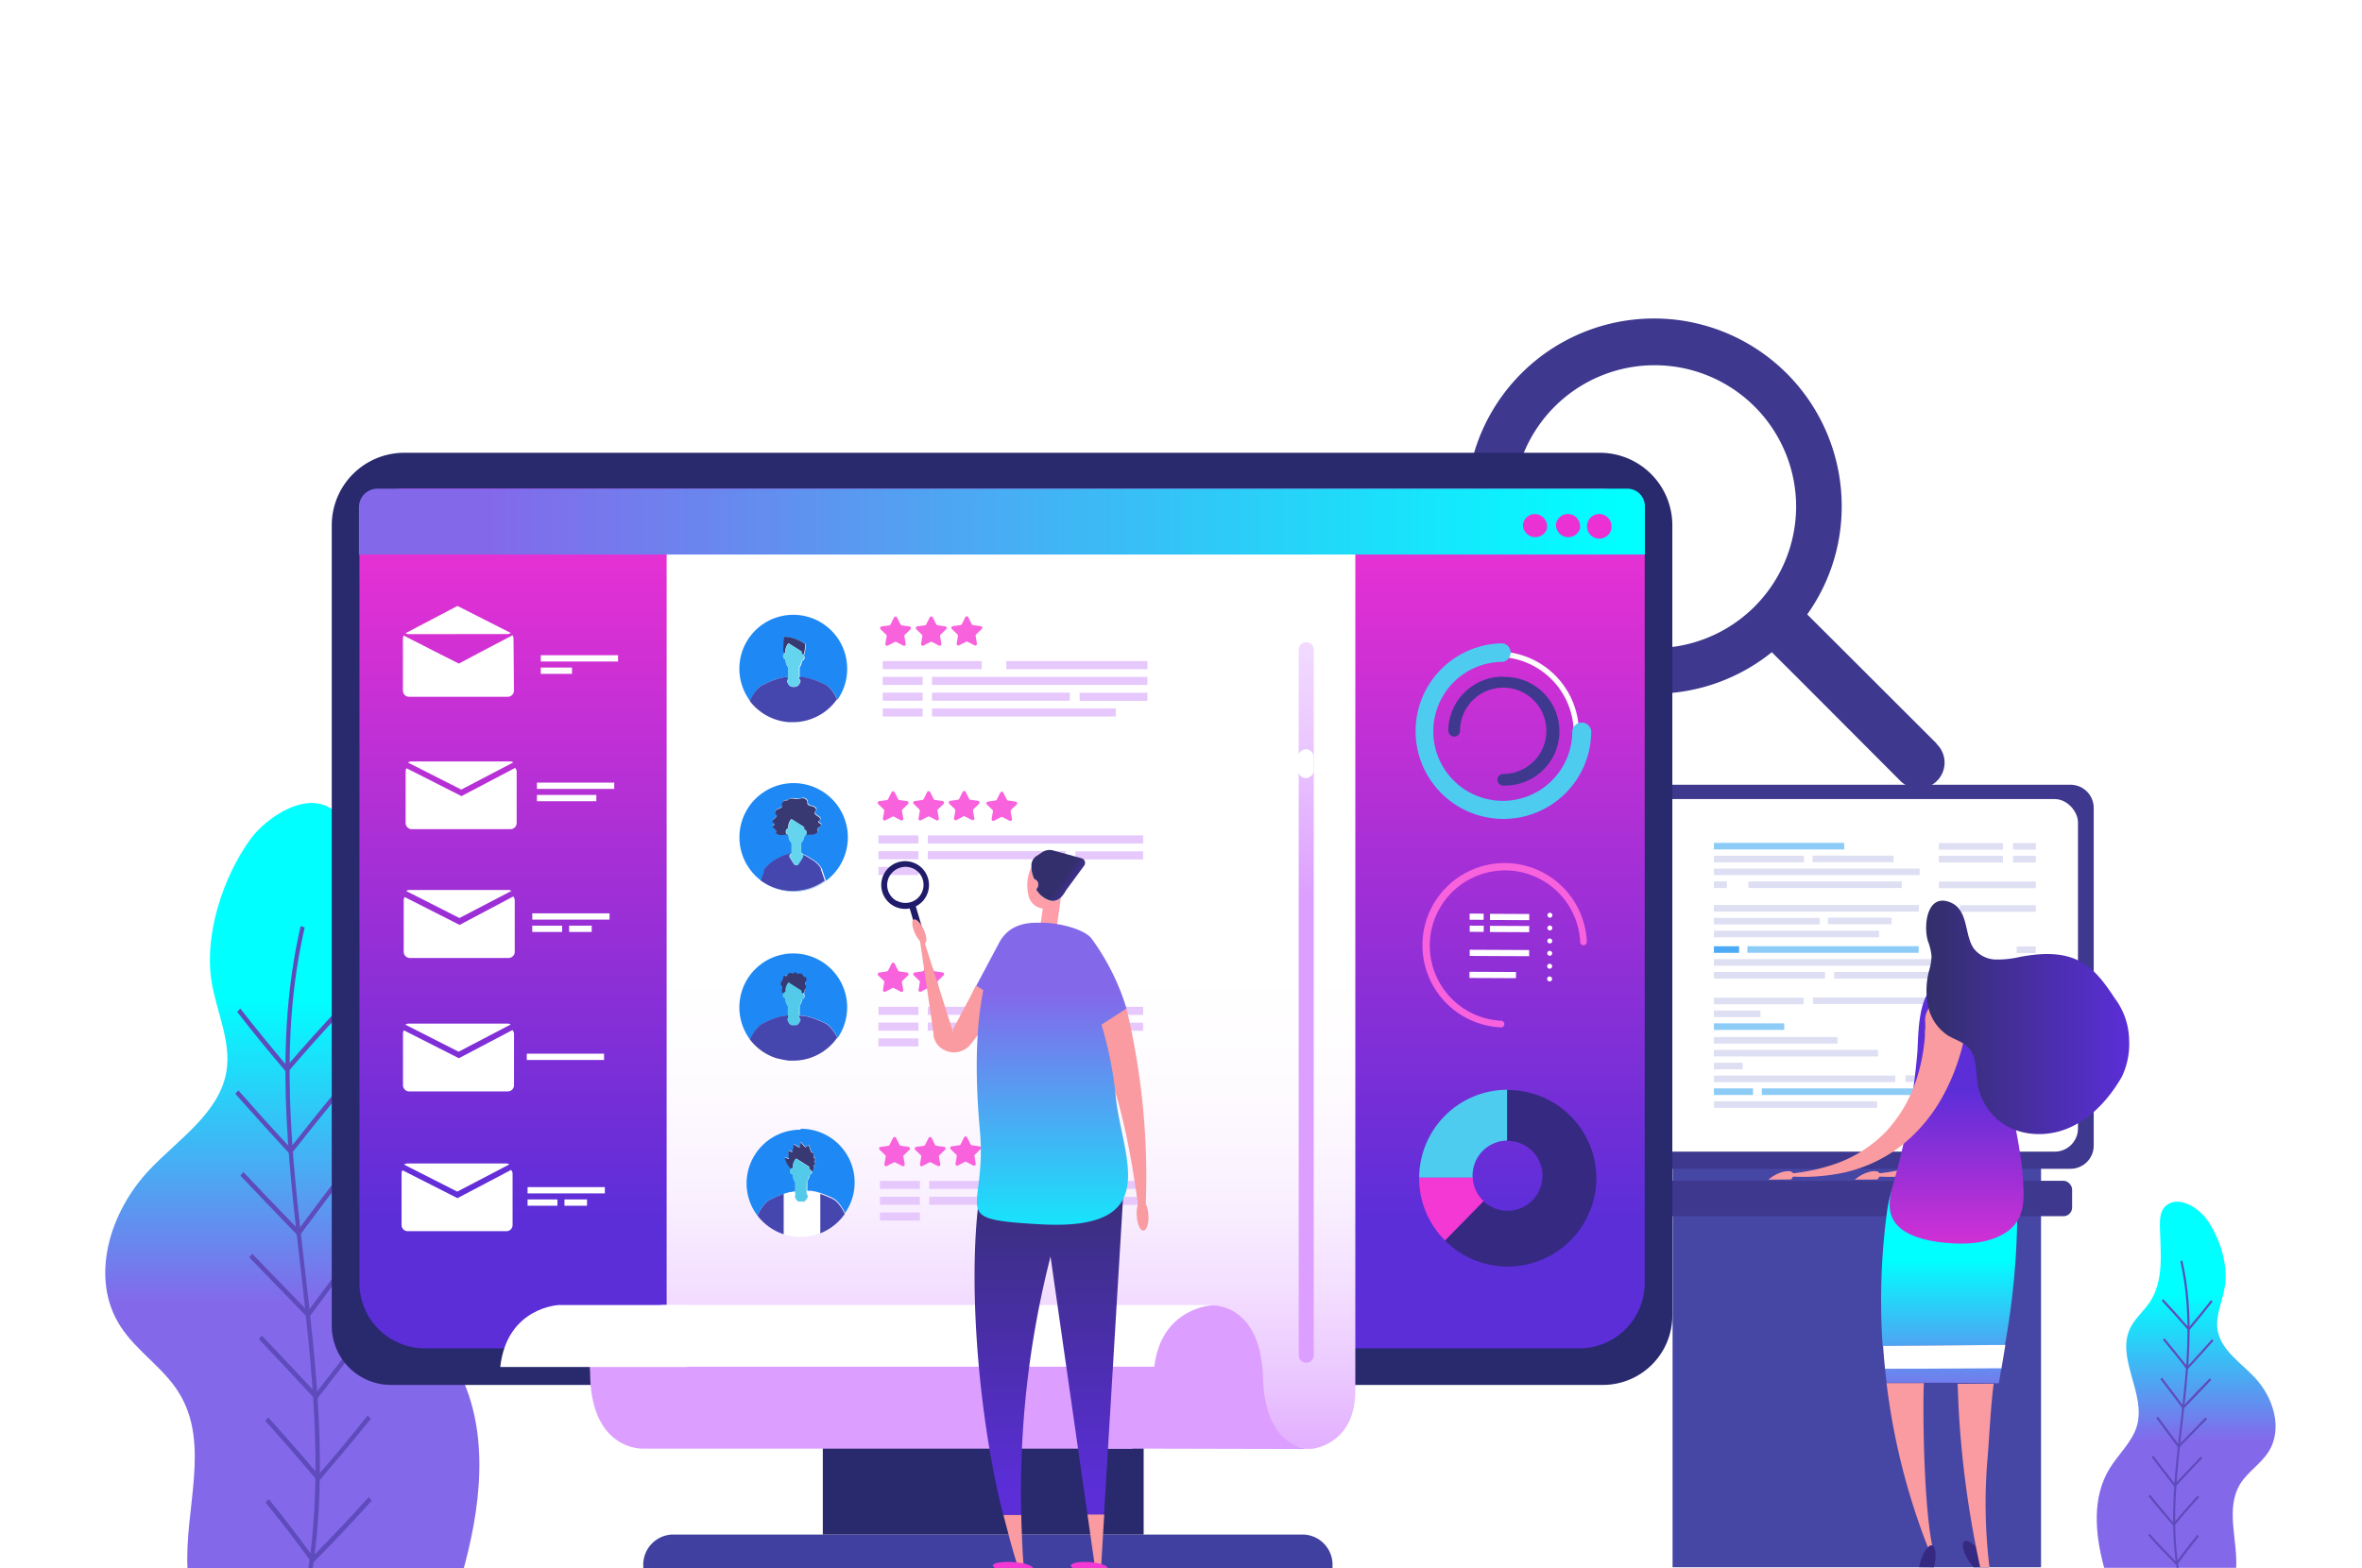 <svg xmlns="http://www.w3.org/2000/svg" xmlns:xlink="http://www.w3.org/1999/xlink" viewBox="0 0 382.97 254.33"><defs><style>.cls-1{mask:url(#mask);filter:url(#luminosity-noclip-5);}.cls-15,.cls-2,.cls-4,.cls-6,.cls-8{mix-blend-mode:multiply;}.cls-2{fill:url(#Áåçûìÿííûé_ãðàäèåíò_126);}.cls-3{mask:url(#mask-2);filter:url(#luminosity-noclip-6);}.cls-4{fill:url(#Áåçûìÿííûé_ãðàäèåíò_124);}.cls-5,.cls-7{mask:url(#mask-3);}.cls-5{filter:url(#luminosity-noclip-7);}.cls-6{fill:url(#Áåçûìÿííûé_ãðàäèåíò_159);}.cls-7{filter:url(#luminosity-noclip-8);}.cls-8{fill:url(#Áåçûìÿííûé_ãðàäèåíò_123);}.cls-9{isolation:isolate;}.cls-10{mask:url(#mask-5);}.cls-11{mask:url(#mask-6);}.cls-12{fill:url(#Áåçûìÿííûé_ãðàäèåíò_18);}.cls-13{mask:url(#mask-7);}.cls-14{mask:url(#mask-8);}.cls-15{fill:url(#Áåçûìÿííûé_ãðàäèåíò_15);}.cls-16{fill:#3e388e;}.cls-17{fill:#4646a5;}.cls-18{fill:#fff;}.cls-19{fill:url(#Áåçûìÿííûé_ãðàäèåíò_14);}.cls-20{fill:#5e4bbc;}.cls-21{fill:url(#Áåçûìÿííûé_ãðàäèåíò_14-2);}.cls-22{fill:#4040a0;}.cls-23{fill:#29296d;}.cls-24{fill:url(#Áåçûìÿííûé_ãðàäèåíò_462);}.cls-25{fill:url(#Áåçûìÿííûé_ãðàäèåíò_3);}.cls-26{fill:#dd9fff;}.cls-27{fill:#f962dd;}.cls-28{fill:#1e89f4;}.cls-29{fill:#383872;}.cls-30{fill:#4646af;}.cls-31{fill:#65d5ef;}.cls-32{fill:#f88b7f;}.cls-33{fill:#53caea;}.cls-34{fill:#e7c8fc;}.cls-35{fill:#4dccef;}.cls-36{fill:#f438d4;}.cls-37{fill:#362982;}.cls-38{fill:url(#Áåçûìÿííûé_ãðàäèåíò_3-2);}.cls-39{fill:url(#Áåçûìÿííûé_ãðàäèåíò_14-3);}.cls-40{fill:#dfdff4;}.cls-41{fill:#8dccf7;}.cls-42{fill:#4daaf7;}.cls-43{fill:#f99ba0;}.cls-44{fill:#ff9ea9;}.cls-45{fill:url(#Áåçûìÿííûé_ãðàäèåíò_488);}.cls-46{fill:url(#Áåçûìÿííûé_ãðàäèåíò_7);}.cls-47{fill:url(#Áåçûìÿííûé_ãðàäèåíò_14-4);}.cls-48{fill:#211c6a;}.cls-49{fill:url(#Áåçûìÿííûé_ãðàäèåíò_14-5);}.cls-50{fill:url(#Áåçûìÿííûé_ãðàäèåíò_14-6);}.cls-51{fill:url(#Áåçûìÿííûé_ãðàäèåíò_462-2);}.cls-52{fill:url(#Áåçûìÿííûé_ãðàäèåíò_7-2);}.cls-53{filter:url(#luminosity-noclip-3);}.cls-54{filter:url(#luminosity-noclip-2);}.cls-55{filter:url(#luminosity-noclip);}</style><filter id="luminosity-noclip" x="10.45" y="-8308.24" width="372.52" height="32766" filterUnits="userSpaceOnUse" color-interpolation-filters="sRGB"></filter><mask id="mask" x="10.45" y="-8308.24" width="372.52" height="32766" maskUnits="userSpaceOnUse"><g class="cls-55"></g></mask><linearGradient id="&#xC1;&#xE5;&#xE7;&#xFB;&#xEC;&#xFF;&#xED;&#xED;&#xFB;&#xE9;_&#xE3;&#xF0;&#xE0;&#xE4;&#xE8;&#xE5;&#xED;&#xF2;_126" x1="-1478.43" y1="842.07" x2="-1460.89" y2="481.04" gradientTransform="matrix(1.11, 0.56, -0.45, 0.89, 2107.59, 393.57)" gradientUnits="userSpaceOnUse"><stop offset="0"></stop><stop offset="0.05" stop-color="#171717"></stop><stop offset="0.2" stop-color="#545454"></stop><stop offset="0.35" stop-color="#888"></stop><stop offset="0.5" stop-color="#b3b3b3"></stop><stop offset="0.64" stop-color="#d4d4d4"></stop><stop offset="0.77" stop-color="#ececec"></stop><stop offset="0.9" stop-color="#fafafa"></stop><stop offset="1" stop-color="#fff"></stop></linearGradient><filter id="luminosity-noclip-2" x="10.8" y="-8308.24" width="372.18" height="32766" filterUnits="userSpaceOnUse" color-interpolation-filters="sRGB"></filter><mask id="mask-2" x="10.8" y="-8308.24" width="372.18" height="32766" maskUnits="userSpaceOnUse"><g class="cls-54"></g></mask><linearGradient id="&#xC1;&#xE5;&#xE7;&#xFB;&#xEC;&#xFF;&#xED;&#xED;&#xFB;&#xE9;_&#xE3;&#xF0;&#xE0;&#xE4;&#xE8;&#xE5;&#xED;&#xF2;_124" x1="-1478.43" y1="842.07" x2="-1460.89" y2="481.04" gradientTransform="matrix(1.11, 0.56, -0.45, 0.89, 2107.59, 393.57)" gradientUnits="userSpaceOnUse"><stop offset="0"></stop><stop offset="0.08" stop-color="#090909"></stop><stop offset="0.22" stop-color="#222"></stop><stop offset="0.4" stop-color="#4b4b4b"></stop><stop offset="0.61" stop-color="#848484"></stop><stop offset="0.84" stop-color="#cbcbcb"></stop><stop offset="1" stop-color="#fff"></stop></linearGradient><filter id="luminosity-noclip-3" x="0" y="-8308.24" width="365.5" height="32766" filterUnits="userSpaceOnUse" color-interpolation-filters="sRGB"></filter><mask id="mask-3" x="0" y="-8308.24" width="365.5" height="32766" maskUnits="userSpaceOnUse"><g class="cls-53"></g></mask><linearGradient id="&#xC1;&#xE5;&#xE7;&#xFB;&#xEC;&#xFF;&#xED;&#xED;&#xFB;&#xE9;_&#xE3;&#xF0;&#xE0;&#xE4;&#xE8;&#xE5;&#xED;&#xF2;_159" x1="-10587.9" y1="5146.48" x2="-10587.9" y2="4758.23" gradientTransform="matrix(-1.02, 0.17, 0.16, 0.99, -11441.88, -2871.76)" gradientUnits="userSpaceOnUse"><stop offset="0"></stop><stop offset="0.18" stop-color="#3e3e3e"></stop><stop offset="0.41" stop-color="#828282"></stop><stop offset="0.61" stop-color="#b8b8b8"></stop><stop offset="0.78" stop-color="#dfdfdf"></stop><stop offset="0.92" stop-color="#f6f6f6"></stop><stop offset="1" stop-color="#fff"></stop></linearGradient><linearGradient id="&#xC1;&#xE5;&#xE7;&#xFB;&#xEC;&#xFF;&#xED;&#xED;&#xFB;&#xE9;_&#xE3;&#xF0;&#xE0;&#xE4;&#xE8;&#xE5;&#xED;&#xF2;_123" x1="-10587.9" y1="5142.98" x2="-10587.9" y2="4758.23" gradientTransform="matrix(-1.02, 0.17, 0.16, 0.99, -11441.88, -2871.76)" gradientUnits="userSpaceOnUse"><stop offset="0"></stop><stop offset="0.09" stop-color="#0b0b0b"></stop><stop offset="0.24" stop-color="#292929"></stop><stop offset="0.44" stop-color="#5a5a5a"></stop><stop offset="0.68" stop-color="#9d9d9d"></stop><stop offset="0.96" stop-color="#f2f2f2"></stop><stop offset="1" stop-color="#fff"></stop></linearGradient><filter id="luminosity-noclip-5" x="10.45" y="0" width="372.52" height="255.98" filterUnits="userSpaceOnUse" color-interpolation-filters="sRGB"></filter><mask id="mask-5" x="10.45" y="0" width="372.52" height="255.98" maskUnits="userSpaceOnUse"><g class="cls-1"><path class="cls-2" d="M299.27,256H10.45a36.35,36.35,0,0,1,5.18-13.22c8.42-13.48,37.46-29.61,49.7-49.2,23.24-37.2-58-94.95-26.21-145.81C62.17,10.87,181.18-20,271.45,16.05c3.91,1.56,7.78,3.25,11.58,5.06,59.41,28.31,98.62,72.51,99.89,117.51C384.69,201.46,344.85,237.3,299.27,256Z"></path></g></mask><filter id="luminosity-noclip-6" x="10.8" y="0" width="372.18" height="254.33" filterUnits="userSpaceOnUse" color-interpolation-filters="sRGB"></filter><mask id="mask-6" x="10.8" y="0" width="372.18" height="254.33" maskUnits="userSpaceOnUse"><g class="cls-3"><path class="cls-4" d="M303.17,254.33c43.93-19.11,81.47-54.67,79.75-115.71-1.27-45-40.48-89.2-99.89-117.51-3.8-1.81-7.67-3.5-11.58-5.06C181.18-20,62.17,10.87,39.13,47.75,7.34,98.61,88.57,156.36,65.33,193.56c-12.24,19.59-41.28,35.72-49.7,49.2a37,37,0,0,0-4.83,11.57Z"></path></g></mask><linearGradient id="&#xC1;&#xE5;&#xE7;&#xFB;&#xEC;&#xFF;&#xED;&#xED;&#xFB;&#xE9;_&#xE3;&#xF0;&#xE0;&#xE4;&#xE8;&#xE5;&#xED;&#xF2;_18" x1="-1478.43" y1="842.07" x2="-1460.89" y2="481.04" gradientTransform="matrix(1.11, 0.56, -0.45, 0.89, 2107.59, 393.57)" gradientUnits="userSpaceOnUse"><stop offset="0" stop-color="#fff"></stop><stop offset="0.1" stop-color="#fff6fd"></stop><stop offset="0.26" stop-color="#ffddf8"></stop><stop offset="0.47" stop-color="#feb4ef"></stop><stop offset="0.72" stop-color="#fd7be3"></stop><stop offset="0.99" stop-color="#fc34d4"></stop><stop offset="1" stop-color="#fc31d3"></stop></linearGradient><filter id="luminosity-noclip-7" x="0" y="13.63" width="365.5" height="374.68" filterUnits="userSpaceOnUse" color-interpolation-filters="sRGB"></filter><mask id="mask-7" x="0" y="13.63" width="365.5" height="374.68" maskUnits="userSpaceOnUse"><g class="cls-5"><path class="cls-6" d="M141.14,18.44c4.17-1,8.37-1.81,12.57-2.49,97-15.66,200.11,51.22,210.36,98.67C378.2,180.05,283,222.4,293.31,270.26c5.44,25.2,27.9,51.12,31.65,68.46,4.38,20.27-3.42,43-33.07,47.77-121.47,19.61-276-124-289.1-184.41C-2.72,176.6.16,149.29,9.4,122.42,26.37,73.06,75.87,33.87,141.14,18.44Z"></path></g></mask><filter id="luminosity-noclip-8" x="0" y="13.63" width="365.5" height="240.7" filterUnits="userSpaceOnUse" color-interpolation-filters="sRGB"></filter><mask id="mask-8" x="0" y="13.63" width="365.5" height="240.7" maskUnits="userSpaceOnUse"><g class="cls-7"><path class="cls-8" d="M293.52,254.33c9.44-41.71,83.1-81.61,70.55-139.71C353.82,67.17,250.68.29,153.71,16c-4.2.68-8.4,1.51-12.57,2.49C75.87,33.87,26.37,73.06,9.4,122.42.16,149.29-2.72,176.6,2.79,202.08c3,14,13.62,32.42,29.63,52.25Z"></path></g></mask><linearGradient id="&#xC1;&#xE5;&#xE7;&#xFB;&#xEC;&#xFF;&#xED;&#xED;&#xFB;&#xE9;_&#xE3;&#xF0;&#xE0;&#xE4;&#xE8;&#xE5;&#xED;&#xF2;_15" x1="-10587.9" y1="5142.98" x2="-10587.9" y2="4758.23" gradientTransform="matrix(-1.02, 0.17, 0.16, 0.99, -11441.88, -2871.76)" gradientUnits="userSpaceOnUse"><stop offset="0" stop-color="#fff"></stop><stop offset="0.1" stop-color="#f6f4fd"></stop><stop offset="0.28" stop-color="#dfd6f7"></stop><stop offset="0.52" stop-color="#b9a5ee"></stop><stop offset="0.8" stop-color="#8563e2"></stop><stop offset="1" stop-color="#5b2ed8"></stop></linearGradient><linearGradient id="&#xC1;&#xE5;&#xE7;&#xFB;&#xEC;&#xFF;&#xED;&#xED;&#xFB;&#xE9;_&#xE3;&#xF0;&#xE0;&#xE4;&#xE8;&#xE5;&#xED;&#xF2;_14" x1="3680.48" y1="234.28" x2="3680.48" y2="210.05" gradientTransform="matrix(-1, 0, 0, 1, 4034.94, 0)" gradientUnits="userSpaceOnUse"><stop offset="0.02" stop-color="#8468ea"></stop><stop offset="1" stop-color="aqua"></stop></linearGradient><linearGradient id="&#xC1;&#xE5;&#xE7;&#xFB;&#xEC;&#xFF;&#xED;&#xED;&#xFB;&#xE9;_&#xE3;&#xF0;&#xE0;&#xE4;&#xE8;&#xE5;&#xED;&#xF2;_14-2" x1="-6656.26" y1="212.6" x2="-6656.26" y2="161.94" gradientTransform="translate(6703.65)" xlink:href="#&#xC1;&#xE5;&#xE7;&#xFB;&#xEC;&#xFF;&#xED;&#xED;&#xFB;&#xE9;_&#xE3;&#xF0;&#xE0;&#xE4;&#xE8;&#xE5;&#xED;&#xF2;_14"></linearGradient><linearGradient id="&#xC1;&#xE5;&#xE7;&#xFB;&#xEC;&#xFF;&#xED;&#xED;&#xFB;&#xE9;_&#xE3;&#xF0;&#xE0;&#xE4;&#xE8;&#xE5;&#xED;&#xF2;_462" x1="162.47" y1="69.52" x2="162.47" y2="198.43" gradientUnits="userSpaceOnUse"><stop offset="0.02" stop-color="#fc31d3"></stop><stop offset="1" stop-color="#5b2ed8"></stop></linearGradient><linearGradient id="&#xC1;&#xE5;&#xE7;&#xFB;&#xEC;&#xFF;&#xED;&#xED;&#xFB;&#xE9;_&#xE3;&#xF0;&#xE0;&#xE4;&#xE8;&#xE5;&#xED;&#xF2;_3" x1="163.92" y1="242.24" x2="163.92" y2="158.28" gradientUnits="userSpaceOnUse"><stop offset="0.01" stop-color="#dd9fff"></stop><stop offset="0.03" stop-color="#dfa4ff"></stop><stop offset="0.21" stop-color="#eac5ff"></stop><stop offset="0.39" stop-color="#f3deff"></stop><stop offset="0.58" stop-color="#faf1ff"></stop><stop offset="0.78" stop-color="#fefbff"></stop><stop offset="1" stop-color="#fff"></stop></linearGradient><linearGradient id="&#xC1;&#xE5;&#xE7;&#xFB;&#xEC;&#xFF;&#xED;&#xED;&#xFB;&#xE9;_&#xE3;&#xF0;&#xE0;&#xE4;&#xE8;&#xE5;&#xED;&#xF2;_3-2" x1="211.79" y1="145.75" x2="211.79" y2="32.95" xlink:href="#&#xC1;&#xE5;&#xE7;&#xFB;&#xEC;&#xFF;&#xED;&#xED;&#xFB;&#xE9;_&#xE3;&#xF0;&#xE0;&#xE4;&#xE8;&#xE5;&#xED;&#xF2;_3"></linearGradient><linearGradient id="&#xC1;&#xE5;&#xE7;&#xFB;&#xEC;&#xFF;&#xED;&#xED;&#xFB;&#xE9;_&#xE3;&#xF0;&#xE0;&#xE4;&#xE8;&#xE5;&#xED;&#xF2;_14-3" x1="74.2" y1="84.57" x2="262.5" y2="84.57" gradientTransform="matrix(1, 0, 0, 1, 0, 0)" xlink:href="#&#xC1;&#xE5;&#xE7;&#xFB;&#xEC;&#xFF;&#xED;&#xED;&#xFB;&#xE9;_&#xE3;&#xF0;&#xE0;&#xE4;&#xE8;&#xE5;&#xED;&#xF2;_14"></linearGradient><linearGradient id="&#xC1;&#xE5;&#xE7;&#xFB;&#xEC;&#xFF;&#xED;&#xED;&#xFB;&#xE9;_&#xE3;&#xF0;&#xE0;&#xE4;&#xE8;&#xE5;&#xED;&#xF2;_488" x1="-4866.8" y1="139.83" x2="-4875.01" y2="145.34" gradientTransform="matrix(-1, 0, 0, 1, -4698.29, 0)" gradientUnits="userSpaceOnUse"><stop offset="0.47" stop-color="#332f6c"></stop><stop offset="1" stop-color="#5b2ed8"></stop></linearGradient><linearGradient id="&#xC1;&#xE5;&#xE7;&#xFB;&#xEC;&#xFF;&#xED;&#xED;&#xFB;&#xE9;_&#xE3;&#xF0;&#xE0;&#xE4;&#xE8;&#xE5;&#xED;&#xF2;_7" x1="170.16" y1="184.61" x2="170.16" y2="241.79" gradientUnits="userSpaceOnUse"><stop offset="0.02" stop-color="#332f6c"></stop><stop offset="1" stop-color="#5b2ed8"></stop></linearGradient><linearGradient id="&#xC1;&#xE5;&#xE7;&#xFB;&#xEC;&#xFF;&#xED;&#xED;&#xFB;&#xE9;_&#xE3;&#xF0;&#xE0;&#xE4;&#xE8;&#xE5;&#xED;&#xF2;_14-4" x1="39.54" y1="160.01" x2="39.54" y2="207.03" gradientTransform="translate(131.05)" xlink:href="#&#xC1;&#xE5;&#xE7;&#xFB;&#xEC;&#xFF;&#xED;&#xED;&#xFB;&#xE9;_&#xE3;&#xF0;&#xE0;&#xE4;&#xE8;&#xE5;&#xED;&#xF2;_14"></linearGradient><linearGradient id="&#xC1;&#xE5;&#xE7;&#xFB;&#xEC;&#xFF;&#xED;&#xED;&#xFB;&#xE9;_&#xE3;&#xF0;&#xE0;&#xE4;&#xE8;&#xE5;&#xED;&#xF2;_14-5" x1="3581.74" y1="227.89" x2="3581.74" y2="204.22" gradientTransform="matrix(-1, 0, 0, 1, 3897.81, 0)" xlink:href="#&#xC1;&#xE5;&#xE7;&#xFB;&#xEC;&#xFF;&#xED;&#xED;&#xFB;&#xE9;_&#xE3;&#xF0;&#xE0;&#xE4;&#xE8;&#xE5;&#xED;&#xF2;_14"></linearGradient><linearGradient id="&#xC1;&#xE5;&#xE7;&#xFB;&#xEC;&#xFF;&#xED;&#xED;&#xFB;&#xE9;_&#xE3;&#xF0;&#xE0;&#xE4;&#xE8;&#xE5;&#xED;&#xF2;_14-6" x1="3582.74" y1="227.89" x2="3582.74" y2="204.22" gradientTransform="matrix(-1, 0, 0, 1, 3897.81, 0)" xlink:href="#&#xC1;&#xE5;&#xE7;&#xFB;&#xEC;&#xFF;&#xED;&#xED;&#xFB;&#xE9;_&#xE3;&#xF0;&#xE0;&#xE4;&#xE8;&#xE5;&#xED;&#xF2;_14"></linearGradient><linearGradient id="&#xC1;&#xE5;&#xE7;&#xFB;&#xEC;&#xFF;&#xED;&#xED;&#xFB;&#xE9;_&#xE3;&#xF0;&#xE0;&#xE4;&#xE8;&#xE5;&#xED;&#xF2;_462-2" x1="3580.57" y1="211.62" x2="3580.57" y2="176.69" gradientTransform="matrix(-1, 0, 0, 1, 3897.81, 0)" xlink:href="#&#xC1;&#xE5;&#xE7;&#xFB;&#xEC;&#xFF;&#xED;&#xED;&#xFB;&#xE9;_&#xE3;&#xF0;&#xE0;&#xE4;&#xE8;&#xE5;&#xED;&#xF2;_462"></linearGradient><linearGradient id="&#xC1;&#xE5;&#xE7;&#xFB;&#xEC;&#xFF;&#xED;&#xED;&#xFB;&#xE9;_&#xE3;&#xF0;&#xE0;&#xE4;&#xE8;&#xE5;&#xED;&#xF2;_7-2" x1="-3235.95" y1="164.98" x2="-3203.04" y2="164.98" gradientTransform="translate(3548.25)" xlink:href="#&#xC1;&#xE5;&#xE7;&#xFB;&#xEC;&#xFF;&#xED;&#xED;&#xFB;&#xE9;_&#xE3;&#xF0;&#xE0;&#xE4;&#xE8;&#xE5;&#xED;&#xF2;_7"></linearGradient></defs><g class="cls-9"><g id="Calque_2" data-name="Calque 2"><g id="&#xD1;&#xEB;&#xEE;&#xE9;_1" data-name="&#xD1;&#xEB;&#xEE;&#xE9; 1"><g class="cls-10"><g class="cls-11"><path class="cls-12" d="M303.17,254.33c43.93-19.11,81.47-54.67,79.75-115.71-1.27-45-40.48-89.2-99.89-117.51-3.8-1.81-7.67-3.5-11.58-5.06C181.18-20,62.17,10.87,39.13,47.75,7.34,98.61,88.57,156.36,65.33,193.56c-12.24,19.59-41.28,35.72-49.7,49.2a37,37,0,0,0-4.83,11.57Z"></path></g></g><g class="cls-13"><g class="cls-14"><path class="cls-15" d="M293.52,254.33c9.44-41.71,83.1-81.61,70.55-139.71C353.82,67.17,250.68.29,153.71,16c-4.2.68-8.4,1.51-12.57,2.49C75.87,33.87,26.37,73.06,9.4,122.42.16,149.29-2.72,176.6,2.79,202.08c3,14,13.62,32.42,29.63,52.25Z"></path></g></g><path class="cls-16" d="M314,120.59l-16.48-16.46-2.7-2.69-1.8-1.8a30.08,30.08,0,0,0,5.59-17.47,30.43,30.43,0,1,0-11.33,23.6l1.43,1.43,2.74,2.73L308,126.52a4.2,4.2,0,1,0,5.94-5.93Zm-45.78-15.48a22.94,22.94,0,1,1,23-22.94A23,23,0,0,1,268.19,105.11Z"></path><rect class="cls-17" x="271.2" y="188.13" width="59.74" height="66.05" transform="translate(602.13 442.3) rotate(180)"></rect><path class="cls-16" d="M267.65,127.27h68.07a3.76,3.76,0,0,1,3.75,3.78v54.72a3.76,3.76,0,0,1-3.75,3.78H267.65a3.76,3.76,0,0,1-3.75-3.78V131.05A3.76,3.76,0,0,1,267.65,127.27Z"></path><rect class="cls-18" x="266.73" y="129.59" width="70.19" height="57.18" rx="3.77" transform="translate(603.65 316.36) rotate(180)"></rect><rect class="cls-16" x="267.39" y="191.5" width="68.59" height="5.75" rx="1.41" transform="translate(603.36 388.74) rotate(180)"></rect><path class="cls-18" d="M71.82,110.06v-2.41a.53.53,0,0,0-.53-.53h-2a.71.71,0,0,1-.69-.56,13.66,13.66,0,0,0-.74-2.48.69.69,0,0,1,.3-.87l1.53-.88a.59.59,0,0,0,.22-.8l-1.16-2a.59.59,0,0,0-.8-.22l-1.72,1a.6.6,0,0,1-.76-.12,13.81,13.81,0,0,0-2-1.89.61.61,0,0,1-.15-.78l1-1.68a.5.5,0,0,0-.18-.67L62,93.92a.5.5,0,0,0-.67.18l-1,1.74a.69.69,0,0,1-.82.3,14.35,14.35,0,0,0-2.55-.6.69.69,0,0,1-.59-.68V93a.5.5,0,0,0-.51-.5H53.35a.5.5,0,0,0-.5.5v2a.66.66,0,0,1-.54.65,13.55,13.55,0,0,0-2.54.76.69.69,0,0,1-.84-.29L48,94.56a.56.56,0,0,0-.77-.2l-2,1.17a.57.57,0,0,0-.21.77l.93,1.6a.79.79,0,0,1-.16,1,14.7,14.7,0,0,0-1.68,1.76.8.8,0,0,1-1,.2l-1.4-.81a.66.66,0,0,0-.9.24l-1.09,1.88a.65.65,0,0,0,.24.89l1.63.93a.66.66,0,0,1,.29.78,13.22,13.22,0,0,0-.62,2.59.66.66,0,0,1-.65.56H38.8a.64.64,0,0,0-.64.64v2.2a.64.64,0,0,0,.64.63h1.9a.64.64,0,0,1,.63.52,14.68,14.68,0,0,0,.77,2.57.63.63,0,0,1-.27.8l-1.56.89a.62.62,0,0,0-.22.84l1.13,2a.62.62,0,0,0,.84.22l1.64-.94a.68.68,0,0,1,.86.14,14.72,14.72,0,0,0,1.91,1.79.68.68,0,0,1,.17.88l-.85,1.47a.67.67,0,0,0,.25.92l1.85,1.06a.68.68,0,0,0,.92-.25l1-1.65a.57.57,0,0,1,.68-.26,14.59,14.59,0,0,0,2.74.65.58.58,0,0,1,.5.57v1.75a.7.7,0,0,0,.71.7h2.06a.7.7,0,0,0,.71-.7v-1.69a.8.8,0,0,1,.65-.79,13.29,13.29,0,0,0,2.33-.69.8.8,0,0,1,1,.34l.84,1.46a.59.59,0,0,0,.8.21l2-1.16a.57.57,0,0,0,.21-.79l-.92-1.58a.79.79,0,0,1,.16-1,13.46,13.46,0,0,0,1.69-1.77.79.79,0,0,1,1-.2l1.33.77a.75.75,0,0,0,1-.28l1-1.71a.74.74,0,0,0-.27-1l-1.57-.9a.63.63,0,0,1-.28-.74,13.75,13.75,0,0,0,.64-2.64.62.62,0,0,1,.61-.54h1.9A.53.53,0,0,0,71.82,110.06ZM60.2,108.22A5.31,5.31,0,1,1,56,104.07,5.31,5.31,0,0,1,60.2,108.22Z"></path><path class="cls-18" d="M213.71,75.32V68.64a1.48,1.48,0,0,0-1.48-1.47h-5.44a1.94,1.94,0,0,1-1.9-1.56,38,38,0,0,0-2.07-6.88,2,2,0,0,1,.83-2.41l4.26-2.44a1.61,1.61,0,0,0,.59-2.21l-3.2-5.53a1.62,1.62,0,0,0-2.22-.59l-4.78,2.74a1.67,1.67,0,0,1-2.1-.35,38.86,38.86,0,0,0-5.57-5.23,1.67,1.67,0,0,1-.42-2.16l2.71-4.67a1.35,1.35,0,0,0-.5-1.85l-6-3.46a1.37,1.37,0,0,0-1.86.5l-2.79,4.81a1.93,1.93,0,0,1-2.28.85,38.44,38.44,0,0,0-7.06-1.68,1.9,1.9,0,0,1-1.65-1.88V28a1.39,1.39,0,0,0-1.39-1.38h-6.89A1.38,1.38,0,0,0,161.1,28v5.56a1.85,1.85,0,0,1-1.5,1.82,38.66,38.66,0,0,0-7,2.1,1.88,1.88,0,0,1-2.32-.79l-2.53-4.36a1.56,1.56,0,0,0-2.13-.57L139.91,35a1.55,1.55,0,0,0-.57,2.12l2.58,4.44a2.2,2.2,0,0,1-.46,2.75,37.81,37.81,0,0,0-4.65,4.9,2.24,2.24,0,0,1-2.85.55l-3.9-2.24a1.83,1.83,0,0,0-2.49.66l-3,5.19a1.82,1.82,0,0,0,.67,2.48l4.51,2.59a1.8,1.8,0,0,1,.81,2.14,37.62,37.62,0,0,0-1.73,7.2A1.81,1.81,0,0,1,127,69.37h-4.89a1.76,1.76,0,0,0-1.77,1.76v6.09A1.77,1.77,0,0,0,122.14,79h5.27a1.77,1.77,0,0,1,1.75,1.43,38.66,38.66,0,0,0,2.14,7.13,1.76,1.76,0,0,1-.76,2.21l-4.31,2.48a1.69,1.69,0,0,0-.62,2.31l3.13,5.41a1.71,1.71,0,0,0,2.32.62L135.61,98a1.92,1.92,0,0,1,2.39.39,38.37,38.37,0,0,0,5.29,5,1.9,1.9,0,0,1,.48,2.45l-2.36,4.06a1.85,1.85,0,0,0,.68,2.54l5.14,3a1.87,1.87,0,0,0,2.55-.68l2.67-4.6a1.59,1.59,0,0,1,1.9-.71,38.78,38.78,0,0,0,7.58,1.8,1.59,1.59,0,0,1,1.38,1.57v4.86a2,2,0,0,0,2,2H171a2,2,0,0,0,2-2v-4.69a2.22,2.22,0,0,1,1.8-2.17,38.71,38.71,0,0,0,6.45-1.92,2.23,2.23,0,0,1,2.77.94l2.35,4a1.61,1.61,0,0,0,2.2.59l5.57-3.21a1.6,1.6,0,0,0,.6-2.19l-2.55-4.39a2.19,2.19,0,0,1,.45-2.75,37.89,37.89,0,0,0,4.66-4.9,2.21,2.21,0,0,1,2.84-.55l3.69,2.12a2.06,2.06,0,0,0,2.82-.76L209.39,93a2,2,0,0,0-.76-2.81l-4.36-2.51a1.7,1.7,0,0,1-.76-2,38,38,0,0,0,1.75-7.34A1.72,1.72,0,0,1,207,76.79h5.26A1.48,1.48,0,0,0,213.71,75.32Zm-32.22-5.1A14.73,14.73,0,1,1,169.92,58.7,14.71,14.71,0,0,1,181.49,70.22Z"></path><path class="cls-19" d="M363.24,240.63c-2.46,4-.43,9-.67,13.63h-21.4l-.09-.32c-1.39-5.26-1.91-11.16,1-15.83,1.44-2.34,3.67-4.29,4.41-6.92,1.47-5.2-3.48-11-1.08-15.85.76-1.54,2.16-2.69,3.12-4.12,2.36-3.51,1.79-8,1.67-12.22,0-1.24,0-2.65,1-3.47,2.08-1.77,5.32.46,6.54,2.15,2.13,2.94,3.55,7.32,3,10.89-.35,2.42-1.58,4.78-1.17,7.18.55,3.18,3.68,5.2,5.94,7.57,3.11,3.27,4.71,8.43,2.26,12.19C366.54,237.42,364.45,238.7,363.24,240.63Z"></path><path class="cls-20" d="M353.24,254.26h-.33c-1.19-7.81-.28-15.68.61-23.32,1-8.66,2-17.61,0-26.4l.32-.11c2.06,8.87,1,17.87,0,26.57C353,238.63,352.05,246.48,353.24,254.26Z"></path><path class="cls-20" d="M354.87,215.84l.12-.14c1.38-1.62,2.61-3.12,3.75-4.6l-.25-.25c-1.1,1.42-2.29,2.88-3.62,4.45-1.39-1.62-2.75-3.13-4.14-4.62l-.22.29c1.43,1.52,2.82,3.07,4.25,4.73Z"></path><path class="cls-20" d="M354.59,222.18l.12-.13c1.54-1.65,2.9-3.15,4.17-4.6l-.23-.27c-1.23,1.4-2.55,2.86-4,4.45-1.29-1.65-2.5-3.15-3.71-4.6l-.23.27c1.23,1.48,2.48,3,3.81,4.74Z"></path><path class="cls-20" d="M354,228.52l.12-.13c1.78-1.84,3.14-3.25,4.4-4.59l-.22-.29C357,224.82,355.7,226.2,354,228c-1.37-1.83-2.44-3.26-3.47-4.59l-.24.25c1.05,1.37,2.15,2.84,3.57,4.74Z"></path><path class="cls-20" d="M353.22,234.86l.12-.13L357,231l.82-.84-.22-.29-.82.84-3.51,3.62c-.85-1.13-1.69-2.27-2.52-3.4l-.88-1.19-.25.25.88,1.19,2.63,3.55Z"></path><path class="cls-20" d="M352.63,241.2l.12-.13c1.29-1.4,2.7-2.9,4.32-4.59l-.21-.29c-1.58,1.64-2.95,3.11-4.21,4.46-1.09-1.38-2.25-2.89-3.53-4.59l-.25.25c1.33,1.77,2.53,3.32,3.65,4.75Z"></path><path class="cls-20" d="M352.45,247.54l.11-.14c1.22-1.45,2.53-3,4-4.59l-.23-.28c-1.43,1.59-2.71,3.05-3.9,4.46-1.27-1.46-2.53-3-3.84-4.6l-.24.27c1.35,1.68,2.65,3.23,4,4.74Z"></path><path class="cls-20" d="M352.92,253.88l.1-.15c1.06-1.47,2.24-3,3.51-4.58l-.24-.27c-1.23,1.53-2.38,3-3.41,4.45-1.46-1.47-2.92-3-4.35-4.6l-.22.27c1.47,1.64,3,3.24,4.48,4.75Z"></path><path class="cls-21" d="M29,225.86c5.15,8.27.92,18.81,1.4,28.47H75.19l.18-.64c2.92-11,4-23.33-2-33.1-3-4.9-7.68-9-9.23-14.46-3.06-10.89,7.29-22.95,2.26-33.13-1.59-3.23-4.51-5.64-6.52-8.63C55,157,56.14,147.56,56.39,138.83c.07-2.6-.1-5.54-2.12-7.25-4.33-3.7-11.1,1-13.66,4.5-4.44,6.13-7.43,15.3-6.36,22.75.73,5.06,3.32,10,2.45,15-1.14,6.65-7.69,10.86-12.41,15.82-6.51,6.83-9.85,17.63-4.73,25.49C22.15,219.14,26.53,221.83,29,225.86Z"></path><path class="cls-20" d="M50,254.33h.7c2.46-16.31.56-32.75-1.29-48.72-2.1-18.11-4.27-36.83,0-55.21l-.66-.21c-4.3,18.54-2.12,37.34,0,55.53C50.54,221.67,52.44,238.09,50,254.33Z"></path><path class="cls-20" d="M46.54,174l-.24-.28c-2.89-3.39-5.46-6.53-7.84-9.62l.51-.54c2.31,3,4.79,6,7.57,9.31,2.91-3.39,5.75-6.55,8.67-9.65l.46.6c-3,3.18-5.9,6.42-8.88,9.9Z"></path><path class="cls-20" d="M47.13,187.29l-.26-.27c-3.2-3.45-6-6.59-8.71-9.62l.48-.57c2.58,2.93,5.34,6,8.44,9.32,2.7-3.45,5.24-6.61,7.76-9.63l.49.57c-2.58,3.1-5.19,6.34-8,9.9Z"></path><path class="cls-20" d="M48.45,200.54l-.26-.26c-3.71-3.85-6.55-6.81-9.2-9.61l.46-.6c2.59,2.74,5.35,5.63,8.94,9.33,2.86-3.84,5.1-6.82,7.24-9.61l.51.54c-2.19,2.86-4.5,5.92-7.46,9.91Z"></path><path class="cls-20" d="M50,213.8l-.26-.27q-3.8-3.93-7.61-7.85l-1.7-1.75.45-.61,1.71,1.76q3.67,3.79,7.34,7.58,2.66-3.56,5.28-7.12l1.84-2.49.52.53-1.84,2.48q-2.74,3.72-5.51,7.43Z"></path><path class="cls-20" d="M51.22,227.05l-.25-.27c-2.69-2.92-5.64-6.06-9-9.6l.46-.6c3.28,3.44,6.16,6.49,8.79,9.33,2.28-2.89,4.69-6,7.38-9.61l.52.53c-2.78,3.7-5.28,6.94-7.63,9.93Z"></path><path class="cls-20" d="M51.61,240.31l-.24-.29c-2.55-3-5.29-6.18-8.37-9.59l.47-.59c3,3.32,5.66,6.37,8.15,9.33,2.66-3.06,5.3-6.22,8-9.62l.5.55c-2.83,3.52-5.55,6.76-8.3,9.93Z"></path><path class="cls-20" d="M50.63,253.56l-.22-.31c-2.2-3.06-4.67-6.29-7.34-9.58l.5-.56c2.59,3.2,5,6.33,7.14,9.31,3-3.08,6.11-6.32,9.08-9.63l.48.58c-3.07,3.42-6.23,6.76-9.37,9.93Z"></path><path class="cls-22" d="M216.05,254.33c0-.12,0-.23,0-.35a4.9,4.9,0,0,0-4.61-5.11H108.91A4.9,4.9,0,0,0,104.3,254c0,.12,0,.23,0,.35Z"></path><rect class="cls-23" x="133.41" y="195.92" width="52.02" height="52.95"></rect><path class="cls-23" d="M65.56,73.43H259.39a11.76,11.76,0,0,1,11.76,11.76V213.34a11.26,11.26,0,0,1-11.26,11.26H63.39a9.6,9.6,0,0,1-9.6-9.6V85.19A11.76,11.76,0,0,1,65.56,73.43Z"></path><path class="cls-24" d="M65.12,79.27h194.7a6.85,6.85,0,0,1,6.85,6.85V208.06a10.61,10.61,0,0,1-10.61,10.61H68.89a10.61,10.61,0,0,1-10.61-10.61V86.12A6.85,6.85,0,0,1,65.12,79.27Z"></path><polygon class="cls-18" points="190.04 187.9 197.81 187.93 190.04 187.93 190.04 187.9"></polygon><path class="cls-18" d="M190,187.88s-5.13,0-5.13,0Z"></path><path class="cls-18" d="M184.93,187.93l0-.05,5.13,0S184.93,187.93,184.93,187.93Z"></path><path class="cls-18" d="M211.21,206.63h0Z"></path><path class="cls-25" d="M219.75,88.48H108.09V223.74h96.48a15.42,15.42,0,0,1,.25,2.3c.3,8.5,6.67,8.92,7.66,8.94h.13s7.14-.55,7.14-9.48v-137Z"></path><path class="cls-26" d="M183.62,234.92l.23-17.62H94.69a18.36,18.36,0,0,1,1,6c.33,11.07,7.34,11.62,8.43,11.64h79.45Z"></path><path class="cls-26" d="M212.48,235c-1.09,0-7.38-.58-7.71-11.65s-7-11.63-8.07-11.64h-.14a10.19,10.19,0,0,0-8.29,5.61H177.88v17.62h9v0Z"></path><path class="cls-18" d="M107.16,211.64v10h80c1.13-9.69,9.51-10,9.51-10Z"></path><path class="cls-18" d="M111.43,211.64H90.65s-8.44.31-9.54,10.05h30.32Z"></path><path class="cls-18" d="M251.3,148.83a.4.4,0,1,1,.4-.4A.4.4,0,0,1,251.3,148.83Z"></path><path class="cls-18" d="M251.29,150.89a.4.4,0,0,1-.4-.4.39.39,0,0,1,.4-.39.4.4,0,0,1,.4.4A.39.39,0,0,1,251.29,150.89Z"></path><path class="cls-18" d="M251.28,153a.4.4,0,1,1,0-.8.42.42,0,0,1,.4.41A.39.39,0,0,1,251.28,153Z"></path><path class="cls-18" d="M251.27,155a.4.4,0,1,1,.4-.4A.4.4,0,0,1,251.27,155Z"></path><path class="cls-18" d="M251.26,157.1a.4.4,0,1,1,0-.8.39.39,0,0,1,.4.4A.4.4,0,0,1,251.26,157.1Z"></path><path class="cls-18" d="M251.25,159.16a.4.4,0,0,1-.4-.4.4.4,0,0,1,.8,0A.39.39,0,0,1,251.25,159.16Z"></path><rect class="cls-18" x="244.25" y="145.52" width="1" height="6.37" transform="translate(94.91 392.76) rotate(-89.73)"></rect><rect class="cls-18" x="244.25" y="147.47" width="1" height="6.37" transform="translate(92.95 394.7) rotate(-89.73)"></rect><rect class="cls-18" x="242.59" y="149.73" width="1" height="9.64" transform="translate(87.42 396.91) rotate(-89.73)"></rect><rect class="cls-18" x="241.53" y="154.36" width="1" height="7.54" transform="translate(82.76 399.4) rotate(-89.73)"></rect><rect class="cls-18" x="238.94" y="147.55" width="1" height="2.27" transform="translate(89.65 387.43) rotate(-89.74)"></rect><rect class="cls-18" x="238.93" y="149.5" width="1" height="2.27" transform="translate(87.67 389.34) rotate(-89.73)"></rect><path class="cls-27" d="M243.35,165.54a12.2,12.2,0,1,1,12.86-12.76.53.53,0,0,0,.53.51.54.54,0,0,0,.54-.56,13.33,13.33,0,1,0-14,13.88.54.54,0,1,0,.06-1.07Z"></path><path class="cls-28" d="M123.18,111.38a3.62,3.62,0,0,1,.71-.39,11.78,11.78,0,0,1,1.11-.52c.28-.11.57-.22.85-.31a7.87,7.87,0,0,1,1.15-.3,6.62,6.62,0,0,1,.76-.07v-1.6a1.94,1.94,0,0,1-.38-1.19v-.09h0c-.23,0-.41-.22-.41-.51a.6.6,0,0,1,.13-.38,3.28,3.28,0,0,1-.07-1l.09-.89a3.18,3.18,0,0,1,.2-.82,6.7,6.7,0,0,1,3.34,1.16s-.09.91-.09.91a3.3,3.3,0,0,1-.22.9.66.66,0,0,1,.11.35.5.5,0,0,1-.41.53,2,2,0,0,1-.4,1.07v1.6a7.54,7.54,0,0,1,1,.08,7.87,7.87,0,0,1,1.15.3c.28.09.58.2.85.31l.65.29a4.47,4.47,0,0,1,1,.53,6.15,6.15,0,0,1,1.49,2.13,8.61,8.61,0,0,0,1.57-5,8.74,8.74,0,1,0-15.71,5.25A6.77,6.77,0,0,1,123.18,111.38Z"></path><path class="cls-29" d="M127.33,105.88h0v-.24a2,2,0,0,1,.51-1.32l2.12,1.34v.41a.38.38,0,0,1,.3.16,3.3,3.3,0,0,0,.22-.9l.09-.89a6.53,6.53,0,0,0-3.34-1.18,3.18,3.18,0,0,0-.2.82L127,105a3.28,3.28,0,0,0,.07,1A.35.35,0,0,1,127.33,105.88Z"></path><path class="cls-30" d="M134.24,111.29a4.47,4.47,0,0,0-1-.53l-.65-.29c-.27-.11-.57-.22-.85-.31a7.87,7.87,0,0,0-1.15-.3,7.54,7.54,0,0,0-1-.08v.34a.42.42,0,0,1,.15.56,2.16,2.16,0,0,0-.17.3.91.91,0,0,1-.76.42h-.21a.9.9,0,0,1-.72-.38,3.88,3.88,0,0,1-.2-.34.41.41,0,0,1,.07-.49v-.4a6.62,6.62,0,0,0-.76.07,7.87,7.87,0,0,0-1.15.3c-.28.09-.57.2-.85.31a11.78,11.78,0,0,0-1.11.52,3.62,3.62,0,0,0-.71.39,6.77,6.77,0,0,0-1.59,2.32,8.71,8.71,0,0,0,4.23,3,8.17,8.17,0,0,0,1.4.34l.68.08.66,0a8.73,8.73,0,0,0,7.17-3.73A6.15,6.15,0,0,0,134.24,111.29Z"></path><path class="cls-31" d="M130.3,106.23a.38.38,0,0,0-.3-.16v-.41l-2.12-1.34a2,2,0,0,0-.51,1.32v.24h0a.35.35,0,0,0-.28.14.6.6,0,0,0-.13.38c0,.29.18.52.41.51h0V107a1.94,1.94,0,0,0,.38,1.19v2a.41.41,0,0,0-.07.49l.16.28,0,.06a.9.9,0,0,0,.72.38h.21a.88.88,0,0,0,.75-.42l.18-.3a.42.42,0,0,0-.15-.56v-1.94a1.9,1.9,0,0,0,.39-1.07.5.5,0,0,0,.42-.53A.66.66,0,0,0,130.3,106.23Z"></path><path class="cls-32" d="M119.84,204.17c0,.1,0,.19,0,.25Z"></path><path class="cls-28" d="M129.79,183.21a8.72,8.72,0,0,0-8.74,8.7,8.59,8.59,0,0,0,1.78,5.25,6.64,6.64,0,0,1,1.58-2.32,3.94,3.94,0,0,1,.72-.4c.31-.16.69-.34,1.1-.51l.86-.32.59-.17a4.35,4.35,0,0,1,.56-.12,5.82,5.82,0,0,1,.72-.08v-1.5a1.91,1.91,0,0,1-.39-1.19v-.09h-.05a.46.46,0,0,1-.4-.52.6.6,0,0,1,.05-.24.67.67,0,0,1,.09-.21,3.73,3.73,0,0,1-1-1.86,2.26,2.26,0,0,0,.73.25,3.79,3.79,0,0,1-.12-1.14c0-.09,0-.18.13-.18l.11.05.36.21.27-1.32a3.43,3.43,0,0,0,.82.49.15.15,0,0,0,.13,0s.05-.06.05-.1c0-.25.07-.51.11-.76a6.39,6.39,0,0,0,.72.84l.06,0s.05,0,.07,0l.44-.32.34.93a.5.5,0,0,0,.16.27c.08.08.22.1.27,0,0,.27,0,.55.05.83.13,0,.28.19.23.32s-.18.23-.15.39h.24a3.89,3.89,0,0,1-.4.72l.27.08a.6.6,0,0,0-.25.52,1.29,1.29,0,0,1-.24.21s0,0,0,0a.6.6,0,0,1,0,.24.45.45,0,0,1-.38.38,2.13,2.13,0,0,1-.11.5,2.4,2.4,0,0,1-.27.53v1.54l.53,0a4.06,4.06,0,0,1,.43.06,7.45,7.45,0,0,1,1.15.29l.86.32.64.28a4.66,4.66,0,0,1,1,.53,6.46,6.46,0,0,1,1.5,2.14,8.7,8.7,0,0,0-7.18-13.67Z"></path><path class="cls-29" d="M128.53,189.43h.06v-.23a1.86,1.86,0,0,1,.51-1.32l2.11,1.33v.41a.36.36,0,0,1,.29.16.92.92,0,0,1,.09.23,1.22,1.22,0,0,0,.28-.23.6.6,0,0,1,.25-.52l-.27-.08a3.89,3.89,0,0,0,.4-.72H132c0-.16.1-.26.15-.39s-.1-.37-.23-.32c0-.28,0-.56-.05-.83,0,.07-.19,0-.27,0a.5.5,0,0,1-.16-.27l-.34-.93-.44.32s0,0-.07,0l-.06,0a6.39,6.39,0,0,1-.72-.84c0,.25-.07.51-.11.76,0,0,0,.09-.05.1a.15.15,0,0,1-.13,0,3.43,3.43,0,0,1-.82-.49l-.27,1.32-.36-.21-.11-.05c-.1,0-.13.09-.13.18a3.79,3.79,0,0,0,.12,1.14,2.26,2.26,0,0,1-.73-.25,3.73,3.73,0,0,0,1,1.86A1,1,0,0,1,128.53,189.43Z"></path><path class="cls-30" d="M135.47,194.74a4.66,4.66,0,0,0-1-.53l-.64-.28-.86-.32,0,6.41a8.76,8.76,0,0,0,4-3.14A6.46,6.46,0,0,0,135.47,194.74Z"></path><path class="cls-30" d="M126.23,193.93c-.41.17-.79.35-1.1.51a3.94,3.94,0,0,0-.72.4,6.64,6.64,0,0,0-1.58,2.32,8.77,8.77,0,0,0,4.23,3l0-6.56Z"></path><path class="cls-18" d="M131.78,193.32a4.06,4.06,0,0,0-.43-.06l-.53,0v.34a.45.45,0,0,1,.17.5.33.33,0,0,1-.05.16l-.11.19,0,0a1.42,1.42,0,0,1-.11.18.81.81,0,0,1-.12.14c-.07.09-.15.22-.28.41a.32.32,0,0,0-.09-.26h-.55l-.07,0a.34.34,0,0,0-.08.17l-.16-.25-.09-.05a.67.67,0,0,1-.14-.15l-.2-.34,0-.07a.39.39,0,0,1,0-.25l0-.09a.73.73,0,0,1,.1-.2v-.45a5.82,5.82,0,0,0-.72.08,4.35,4.35,0,0,0-.56.12l-.59.17,0,6.56a8.94,8.94,0,0,0,1.4.34c.22,0,.44.06.67.07l.66,0A8.75,8.75,0,0,0,133,200l0-6.41A7.45,7.45,0,0,0,131.78,193.32Z"></path><path class="cls-33" d="M129,193.69v.05a.61.61,0,0,0-.07.1l0,0,0,.09a.39.39,0,0,0,0,.25l0,.07c.1.17.15.25.19.33a.78.78,0,0,0,.15.16l.09.05a.62.62,0,0,0,.24.08l.07,0h.5a.73.73,0,0,0,.42-.16.81.81,0,0,0,.12-.14,1.42,1.42,0,0,0,.11-.18l0,0,.11-.19a.33.33,0,0,0,.05-.16.51.51,0,0,0-.2-.4v-1.94l0,0a2.4,2.4,0,0,0,.27-.53,2,2,0,0,0,.1-.5.45.45,0,0,0,.39-.38.59.59,0,0,0,0-.14.51.51,0,0,0,0-.13.92.92,0,0,0-.09-.23.36.36,0,0,0-.29-.16v-.41l-2.11-1.33a1.86,1.86,0,0,0-.51,1.32v.23h-.06a.37.37,0,0,0-.23.1l-.05.05a.54.54,0,0,0-.07.13.6.6,0,0,0-.05.24.46.46,0,0,0,.4.52h.05v.09a1.91,1.91,0,0,0,.39,1.19v1.95Z"></path><path class="cls-28" d="M128.65,127a8.79,8.79,0,1,0,8.82,8.78A8.8,8.8,0,0,0,128.65,127Zm2.66,17.11a8.66,8.66,0,0,1-2.66.41,9.76,9.76,0,0,1-1.44-.11,8.83,8.83,0,0,1-3.75-1.57l.45-1.3A1.62,1.62,0,0,1,124,141a1.21,1.21,0,0,1,.18-.28,8.48,8.48,0,0,1,3-2,5.27,5.27,0,0,1,1.17-.29.26.26,0,0,0,0-.14v-1.57a1.8,1.8,0,0,1-.49-1.29v-.09h0a.35.35,0,0,1-.18-.06h-.15a8.24,8.24,0,0,1-1,.07c-.33,0-.67-.17-.72-.41s0-.28,0-.4-.64-.34-.54-.58.36-.22.36-.37-.19-.19-.28-.29c-.35-.4.76-.75.61-1.17,0-.12-.17-.21-.23-.32-.15-.28.2-.59.57-.73a1.23,1.23,0,0,0,.46-.22c.17-.2.07-.41.09-.6a.75.75,0,0,1,.79-.53h.11a1.07,1.07,0,0,1,.49-.3,2,2,0,0,1,.81.09l.25,0,.19,0c.19,0,.36-.1.55-.13a.83.83,0,0,1,.92.46c.05.2,0,.44.14.6a1.11,1.11,0,0,0,.57.2c.42.1.83.38.71.7,0,.13-.17.24-.2.37-.1.48,1.14.69.82,1.17-.07.12-.26.22-.25.35s.35.2.43.35-.24.37-.42.57a.75.75,0,0,0-.07.12c-.05.14,0,.29,0,.43s-.36.48-.71.54a9.45,9.45,0,0,1-1.07.07l-.2,0a.36.36,0,0,1-.28.15,1.77,1.77,0,0,1-.52,1.18v1.55a.19.19,0,0,1,0,.08,1.22,1.22,0,0,1,.29.25,5.54,5.54,0,0,1,.67.3,4.22,4.22,0,0,1,.54.36,4.84,4.84,0,0,1,1,.66,4.66,4.66,0,0,1,.83,1l.67,1.95A8.7,8.7,0,0,1,131.31,144.11Z"></path><path class="cls-29" d="M127.41,134.86a.46.46,0,0,1,.39-.51h0v-.23a1.9,1.9,0,0,1,.5-1.29l2.06,1.3v.41c.22,0,.39.22.39.5a.56.56,0,0,1-.12.36l.2,0a9.45,9.45,0,0,0,1.07-.07c.35-.06.7-.27.71-.54s-.09-.29,0-.43a.75.75,0,0,1,.07-.12c.18-.2.55-.37.42-.57s-.41-.19-.43-.35.18-.23.25-.35c.32-.48-.92-.69-.82-1.17,0-.13.16-.24.2-.37.12-.32-.29-.6-.71-.7a1.11,1.11,0,0,1-.57-.2c-.17-.16-.09-.4-.14-.6a.83.83,0,0,0-.92-.46c-.19,0-.36.11-.55.13l-.19,0-.25,0a2,2,0,0,0-.81-.09,1.07,1.07,0,0,0-.49.3h-.11a.75.75,0,0,0-.79.53c0,.19.08.4,0,.57a1.31,1.31,0,0,1-.5.25c-.37.14-.72.45-.57.73.06.11.19.2.23.32.15.42-1,.77-.61,1.17.09.1.27.17.28.29s-.29.22-.36.37.42.35.54.58,0,.27,0,.4.39.39.72.41a8.24,8.24,0,0,0,1-.07h.15A.52.52,0,0,1,127.41,134.86Z"></path><path class="cls-30" d="M133.15,140.9a4.66,4.66,0,0,0-.83-1,4.84,4.84,0,0,0-1-.66,4.22,4.22,0,0,0-.54-.36,5.54,5.54,0,0,0-.67-.3.41.41,0,0,1,0,.45c-.31.53-.16.28-.71,1.12a.36.36,0,0,1-.32.16.35.35,0,0,1-.32-.16,13.17,13.17,0,0,1-.72-1.12c-.13-.24,0-.46.21-.62a4.64,4.64,0,0,0-1.14.29,8.26,8.26,0,0,0-3,2,1.21,1.21,0,0,0-.18.28,1.62,1.62,0,0,0-.11.53l-.45,1.3a8.83,8.83,0,0,0,3.75,1.57,9.76,9.76,0,0,0,1.44.11,8.84,8.84,0,0,0,5.17-1.67l-.67-1.95Z"></path><path class="cls-31" d="M128.11,139.06a13.17,13.17,0,0,0,.72,1.12.35.35,0,0,0,.32.16.36.36,0,0,0,.32-.16c.55-.84.4-.59.71-1.12a.41.41,0,0,0,0-.45,1.22,1.22,0,0,0-.29-.25.19.19,0,0,0,0-.08v-1.55a1.77,1.77,0,0,0,.52-1.18.36.36,0,0,0,.28-.15.56.56,0,0,0,.12-.36c0-.28-.17-.51-.39-.5v-.41l-2.06-1.3a1.9,1.9,0,0,0-.5,1.29v.23h0a.46.46,0,0,0-.39.51.52.52,0,0,0,.21.44.35.35,0,0,0,.18.06h0v.09a1.8,1.8,0,0,0,.49,1.29v1.57a.43.43,0,0,0,0,.11C128.11,138.6,128,138.82,128.11,139.06Z"></path><path class="cls-28" d="M123.18,166.33a3.57,3.57,0,0,1,.71-.4,9.77,9.77,0,0,1,1.11-.51c.28-.12.57-.22.85-.32a9.39,9.39,0,0,1,1.15-.3,6.62,6.62,0,0,1,.76-.07v-1.6a1.9,1.9,0,0,1-.38-1.19v-.09h0a.47.47,0,0,1-.41-.52.55.55,0,0,1,.13-.37,3.3,3.3,0,0,1-.07-1.05l.09-.89a3,3,0,0,1,.2-.82,6.69,6.69,0,0,1,3.34,1.15s-.09.91-.09.91a3.21,3.21,0,0,1-.22.9.67.67,0,0,1,.11.36c0,.28-.19.52-.41.52a2,2,0,0,1-.4,1.07v1.6a7.54,7.54,0,0,1,1,.08,9.39,9.39,0,0,1,1.15.3c.28.1.58.2.85.32l.65.28a4.9,4.9,0,0,1,1,.53,6.22,6.22,0,0,1,1.49,2.14,8.74,8.74,0,1,0-14.14.28A6.66,6.66,0,0,1,123.18,166.33Z"></path><path class="cls-29" d="M130.75,158.93a.39.39,0,0,0-.05-.38c-.1-.11-.26-.09-.37-.17a1,1,0,0,1-.19-.29.51.51,0,0,0-.53-.21c-.11,0-.21.08-.31.05s-.23-.28-.38-.26-.16.15-.25.2-.25,0-.38-.06a.48.48,0,0,0-.5.16c-.11.13-.2.35-.37.32s-.1,0-.16-.06-.22.11-.26.24a2.44,2.44,0,0,1-.07.39,1.63,1.63,0,0,1-.24.38.45.45,0,0,0-.08.44c0,.11.16.17.2.28.1.3-.11.58,0,.91a.71.71,0,0,0,.39.39c.51.18.91-.25,1.15-.67s1.72.27,1.78.68c0-.2.32-.26.33-.46s0-.17,0-.25a.48.48,0,0,1,.14-.2c.2-.29-.06-.7,0-1.05C130.64,159.17,130.71,159.06,130.75,158.93Z"></path><path class="cls-33" d="M127.63,165.36a.35.35,0,0,0,.05.26l0,.07,0-.07A.35.35,0,0,1,127.63,165.36Z"></path><path class="cls-33" d="M127.67,165.24a.56.56,0,0,0,0,.12.35.35,0,0,0,.05.26l0,.07.19.33a.46.46,0,0,0,.15.16.64.64,0,0,0,.4.15h.5a.63.63,0,0,0,.54-.31l.11-.17,0,0,.11-.18a.43.43,0,0,0-.15-.56v-1.94a1.87,1.87,0,0,0,.39-1.07.49.49,0,0,0,.42-.52.67.67,0,0,0-.11-.36.38.38,0,0,0-.3-.16v-.41l-2.12-1.34a2,2,0,0,0-.51,1.33v.23h0a.36.36,0,0,0-.28.15.55.55,0,0,0-.13.37.47.47,0,0,0,.41.52h0v.09a1.9,1.9,0,0,0,.38,1.19v2Z"></path><path class="cls-30" d="M134.24,166.23a4.9,4.9,0,0,0-1-.53l-.65-.28c-.27-.12-.57-.22-.85-.32a9.39,9.39,0,0,0-1.15-.3,7.54,7.54,0,0,0-1-.08v.34a.43.43,0,0,1,.15.56l-.11.18,0,0-.11.17a.63.63,0,0,1-.54.31h-.5a.64.64,0,0,1-.4-.15.47.47,0,0,1-.14-.15c-.06-.09-.1-.17-.2-.34l0-.07a.35.35,0,0,1-.05-.26.56.56,0,0,1,0-.12l.08-.11v-.4a6.62,6.62,0,0,0-.76.07,9.39,9.39,0,0,0-1.15.3c-.28.1-.57.2-.85.32a9.77,9.77,0,0,0-1.11.51,3.57,3.57,0,0,0-.71.4,6.66,6.66,0,0,0-1.59,2.32,8.77,8.77,0,0,0,4.23,3,17.79,17.79,0,0,0,2.08.41c.22,0,.44,0,.66,0a8.67,8.67,0,0,0,7.17-3.72A6.22,6.22,0,0,0,134.24,166.23Z"></path><rect class="cls-34" x="143.12" y="114.89" width="6.48" height="1.31"></rect><rect class="cls-34" x="143.12" y="112.33" width="6.48" height="1.31"></rect><rect class="cls-34" x="143.12" y="109.77" width="6.48" height="1.31"></rect><rect class="cls-34" x="143.12" y="107.21" width="16.05" height="1.31"></rect><rect class="cls-34" x="151.11" y="114.89" width="29.81" height="1.31"></rect><rect class="cls-34" x="151.11" y="112.33" width="22.34" height="1.31"></rect><rect class="cls-34" x="175.05" y="112.35" width="10.98" height="1.31"></rect><rect class="cls-34" x="151.11" y="109.77" width="34.92" height="1.31"></rect><rect class="cls-34" x="163.16" y="107.21" width="22.88" height="1.31"></rect><rect class="cls-18" x="87.68" y="108.26" width="5.06" height="1.02"></rect><rect class="cls-18" x="87.68" y="106.26" width="12.53" height="1.02"></rect><rect class="cls-18" x="87.06" y="128.92" width="9.63" height="1.02"></rect><rect class="cls-18" x="87.06" y="126.92" width="12.53" height="1.02"></rect><rect class="cls-18" x="85.41" y="170.88" width="12.53" height="1.02"></rect><rect class="cls-18" x="86.3" y="150.12" width="4.84" height="1.02"></rect><rect class="cls-18" x="92.28" y="150.12" width="3.66" height="1.02"></rect><rect class="cls-18" x="86.3" y="148.12" width="12.53" height="1.02"></rect><rect class="cls-18" x="85.54" y="194.52" width="4.84" height="1.02"></rect><rect class="cls-18" x="91.52" y="194.52" width="3.66" height="1.02"></rect><rect class="cls-18" x="85.54" y="192.52" width="12.53" height="1.02"></rect><rect class="cls-34" x="142.43" y="140.6" width="6.48" height="1.31"></rect><rect class="cls-34" x="142.43" y="138.04" width="6.48" height="1.31"></rect><rect class="cls-34" x="142.43" y="135.48" width="6.48" height="1.31"></rect><rect class="cls-34" x="150.43" y="138.04" width="22.34" height="1.31"></rect><rect class="cls-34" x="174.36" y="138.07" width="10.98" height="1.31"></rect><rect class="cls-34" x="150.43" y="135.48" width="34.92" height="1.31"></rect><path class="cls-27" d="M147.46,101.59l-1.24-.17a.29.29,0,0,1-.21-.16l-.56-1.11a.28.28,0,0,0-.5,0l-.55,1.11a.31.31,0,0,1-.21.16l-1.25.17a.28.28,0,0,0-.15.48l.9.87a.3.3,0,0,1,.08.24l-.22,1.23a.28.28,0,0,0,.41.29l1.11-.58a.3.3,0,0,1,.26,0l1.12.58a.27.27,0,0,0,.4-.29l-.21-1.23a.24.24,0,0,1,.08-.24l.9-.87A.29.29,0,0,0,147.46,101.59Z"></path><path class="cls-27" d="M153.23,101.58,152,101.4a.26.26,0,0,1-.2-.15l-.56-1.12a.28.28,0,0,0-.5,0l-.56,1.12a.27.27,0,0,1-.21.15l-1.24.18a.28.28,0,0,0-.16.47l.9.88a.24.24,0,0,1,.08.24l-.21,1.23a.27.27,0,0,0,.4.29l1.12-.58a.3.3,0,0,1,.26,0l1.11.58a.28.28,0,0,0,.41-.29l-.22-1.23a.3.3,0,0,1,.08-.24l.9-.88A.27.27,0,0,0,153.23,101.58Z"></path><path class="cls-27" d="M159,101.55l-1.25-.18a.27.27,0,0,1-.21-.15L157,100.1a.27.27,0,0,0-.49,0l-.56,1.12a.27.27,0,0,1-.21.15l-1.25.18a.27.27,0,0,0-.15.47l.9.87a.26.26,0,0,1,.08.25l-.21,1.23a.28.28,0,0,0,.4.29l1.12-.58a.23.23,0,0,1,.25,0l1.12.58a.28.28,0,0,0,.4-.29l-.21-1.23a.26.26,0,0,1,.08-.25l.9-.87A.27.27,0,0,0,159,101.55Z"></path><path class="cls-27" d="M147.07,129.93l-1.24-.18a.27.27,0,0,1-.21-.16l-.56-1.11a.28.28,0,0,0-.5,0l-.56,1.11a.29.29,0,0,1-.21.16l-1.24.18a.28.28,0,0,0-.16.47l.9.87a.24.24,0,0,1,.08.24l-.21,1.23a.27.27,0,0,0,.4.29l1.12-.58a.3.3,0,0,1,.26,0l1.11.58a.28.28,0,0,0,.41-.29l-.22-1.23a.3.3,0,0,1,.08-.24l.91-.87A.28.28,0,0,0,147.07,129.93Z"></path><path class="cls-27" d="M152.84,129.91l-1.25-.18a.25.25,0,0,1-.21-.15l-.56-1.12a.28.28,0,0,0-.5,0l-.55,1.12a.25.25,0,0,1-.21.15l-1.25.18a.28.28,0,0,0-.15.48l.9.87a.3.3,0,0,1,.08.24l-.21,1.23a.27.27,0,0,0,.4.29l1.11-.58a.3.3,0,0,1,.26,0l1.12.58a.27.27,0,0,0,.4-.29L152,131.5a.24.24,0,0,1,.08-.24l.9-.87A.28.28,0,0,0,152.84,129.91Z"></path><path class="cls-27" d="M158.59,129.88l-1.24-.18a.27.27,0,0,1-.21-.15l-.56-1.12a.28.28,0,0,0-.5,0l-.56,1.12a.26.26,0,0,1-.21.15l-1.24.18a.28.28,0,0,0-.16.47l.91.87a.33.33,0,0,1,.08.25l-.22,1.23a.28.28,0,0,0,.41.29l1.11-.58a.24.24,0,0,1,.26,0l1.12.58a.28.28,0,0,0,.4-.29l-.21-1.23a.27.27,0,0,1,.08-.25l.9-.87A.28.28,0,0,0,158.59,129.88Z"></path><path class="cls-27" d="M164.69,130l-1.24-.18a.28.28,0,0,1-.21-.15l-.56-1.12a.28.28,0,0,0-.5,0l-.56,1.12a.3.3,0,0,1-.21.15l-1.24.18a.28.28,0,0,0-.16.47l.9.87a.24.24,0,0,1,.08.24l-.21,1.23a.28.28,0,0,0,.41.29l1.11-.58a.3.3,0,0,1,.26,0l1.11.58a.28.28,0,0,0,.41-.29l-.22-1.23a.3.3,0,0,1,.08-.24l.91-.87A.28.28,0,0,0,164.69,130Z"></path><rect class="cls-34" x="142.67" y="196.64" width="6.48" height="1.31"></rect><rect class="cls-34" x="142.67" y="194.08" width="6.48" height="1.31"></rect><rect class="cls-34" x="142.67" y="191.51" width="6.48" height="1.31"></rect><rect class="cls-34" x="150.66" y="194.08" width="22.34" height="1.31"></rect><rect class="cls-34" x="174.6" y="194.1" width="10.98" height="1.31"></rect><rect class="cls-34" x="150.66" y="191.51" width="34.92" height="1.31"></rect><path class="cls-27" d="M147.3,186l-1.24-.18a.27.27,0,0,1-.21-.15l-.56-1.12a.28.28,0,0,0-.5,0l-.56,1.12a.26.26,0,0,1-.2.15l-1.25.18a.27.27,0,0,0-.15.47l.9.87a.3.3,0,0,1,.08.24l-.22,1.23a.28.28,0,0,0,.41.29l1.11-.58a.3.3,0,0,1,.26,0l1.12.58a.27.27,0,0,0,.4-.29l-.21-1.23a.24.24,0,0,1,.08-.24l.9-.87A.28.28,0,0,0,147.3,186Z"></path><path class="cls-27" d="M153.07,186l-1.25-.18a.32.32,0,0,1-.21-.15l-.55-1.12a.28.28,0,0,0-.5,0l-.56,1.12a.3.3,0,0,1-.21.15l-1.24.18a.28.28,0,0,0-.16.47l.9.87a.24.24,0,0,1,.08.24l-.21,1.23a.27.27,0,0,0,.4.29l1.12-.58a.3.3,0,0,1,.26,0l1.11.58a.28.28,0,0,0,.41-.29l-.22-1.23a.3.3,0,0,1,.08-.24l.9-.87A.27.27,0,0,0,153.07,186Z"></path><path class="cls-27" d="M158.83,185.91l-1.25-.18a.27.27,0,0,1-.21-.15l-.56-1.12a.28.28,0,0,0-.5,0l-.55,1.12a.27.27,0,0,1-.21.15l-1.25.18a.27.27,0,0,0-.15.47l.9.87a.33.33,0,0,1,.08.25l-.21,1.23a.28.28,0,0,0,.4.29l1.11-.58a.3.3,0,0,1,.26,0l1.12.58a.28.28,0,0,0,.4-.29L158,187.5a.27.27,0,0,1,.08-.25l.9-.87A.27.27,0,0,0,158.83,185.91Z"></path><path class="cls-27" d="M164.92,186l-1.24-.18a.27.27,0,0,1-.21-.15l-.56-1.12a.28.28,0,0,0-.5,0l-.55,1.12a.29.29,0,0,1-.21.15l-1.25.18a.27.27,0,0,0-.15.47l.9.87a.3.3,0,0,1,.08.24L161,188.8a.29.29,0,0,0,.41.3l1.11-.59a.3.3,0,0,1,.26,0l1.12.59a.28.28,0,0,0,.4-.3l-.21-1.23a.24.24,0,0,1,.08-.24l.9-.87A.28.28,0,0,0,164.92,186Z"></path><rect class="cls-34" x="142.43" y="168.4" width="6.48" height="1.31"></rect><rect class="cls-34" x="142.43" y="165.84" width="6.48" height="1.31"></rect><rect class="cls-34" x="142.43" y="163.28" width="6.48" height="1.31"></rect><rect class="cls-34" x="150.43" y="165.84" width="22.34" height="1.31"></rect><rect class="cls-34" x="174.36" y="165.86" width="10.98" height="1.31"></rect><rect class="cls-34" x="150.43" y="163.28" width="34.92" height="1.31"></rect><path class="cls-27" d="M147.07,157.72l-1.24-.18a.26.26,0,0,1-.21-.15l-.56-1.12a.28.28,0,0,0-.5,0l-.56,1.12a.27.27,0,0,1-.21.15l-1.24.18a.28.28,0,0,0-.16.47l.9.87a.26.26,0,0,1,.08.25l-.21,1.23a.28.28,0,0,0,.4.29l1.12-.58a.24.24,0,0,1,.26,0l1.11.58a.28.28,0,0,0,.41-.29l-.22-1.23a.32.32,0,0,1,.08-.25l.91-.87A.28.28,0,0,0,147.07,157.72Z"></path><path class="cls-27" d="M152.84,157.71l-1.25-.18a.27.27,0,0,1-.21-.15l-.56-1.12a.28.28,0,0,0-.5,0l-.55,1.12a.27.27,0,0,1-.21.15l-1.25.18a.27.27,0,0,0-.15.47l.9.87a.3.3,0,0,1,.08.24l-.21,1.23a.28.28,0,0,0,.4.3l1.11-.59a.3.3,0,0,1,.26,0l1.12.59a.28.28,0,0,0,.4-.3l-.21-1.23a.24.24,0,0,1,.08-.24l.9-.87A.27.27,0,0,0,152.84,157.71Z"></path><path class="cls-35" d="M238.76,190.64a5.68,5.68,0,0,1,5.63-5.67l0-8.24A14.33,14.33,0,0,0,230.1,191h8.68A3,3,0,0,1,238.76,190.64Z"></path><path class="cls-36" d="M238.78,191H230.1s0,.05,0,.08a14.25,14.25,0,0,0,4.22,10.12l6.25-6.38A5.64,5.64,0,0,1,238.78,191Z"></path><path class="cls-37" d="M258.83,191a14.33,14.33,0,0,0-14.37-14.22h-.09l0,8.24h.07a5.67,5.67,0,1,1-3.9,9.8l-6.25,6.38A14.38,14.38,0,0,0,258.83,191Z"></path><path class="cls-38" d="M211.79,221a1.22,1.22,0,0,1-1.22-1.22V105.37a1.22,1.22,0,0,1,2.44,0V219.75A1.22,1.22,0,0,1,211.79,221Z"></path><path class="cls-18" d="M211.73,126.18a1.25,1.25,0,0,1-1.25-1.25v-2.26a1.26,1.26,0,0,1,2.51,0v2.26A1.26,1.26,0,0,1,211.73,126.18Z"></path><path class="cls-39" d="M263.84,79.25H61.2a3,3,0,0,0-3,3v7.68H266.7V82.1A2.85,2.85,0,0,0,263.84,79.25Zm-13,6.47a2,2,0,0,1-3.9-.76,2,2,0,0,1,1.56-1.56A2,2,0,0,1,250.81,85.72Zm5.35,0a2,2,0,0,1-3.9-.77,2,2,0,0,1,1.56-1.56A2,2,0,0,1,256.16,85.73Zm5.09,0a2,2,0,1,1-2.34-2.33A2,2,0,0,1,261.25,85.73Z"></path><path class="cls-18" d="M83.23,123.64a.93.93,0,0,0-.52-.15h-16a1,1,0,0,0-.56.18l8.64,4.38Z"></path><path class="cls-18" d="M83.52,124.54l-8.7,4.57-8.91-4.52a1,1,0,0,0-.14.51v8.37a1,1,0,0,0,1,1h16a1,1,0,0,0,1-1v-8.38A1,1,0,0,0,83.52,124.54Z"></path><path class="cls-18" d="M82.26,102.83a.93.93,0,0,0,.55-.18l-8.64-4.38-8.42,4.42a.86.86,0,0,0,.52.15Z"></path><path class="cls-18" d="M83.26,103.57a1,1,0,0,0-.16-.54l-4.94,2.59-3.76,2-3.05-1.54-5.88-3a1,1,0,0,0-.14.51V112a1,1,0,0,0,1,1h16a1,1,0,0,0,1-1Z"></path><path class="cls-18" d="M82.93,144.48a1,1,0,0,0-.52-.15l-16,0a1,1,0,0,0-.55.17l8.63,4.38Z"></path><path class="cls-18" d="M83.21,145.39,74.52,150l-8.91-4.52a1,1,0,0,0-.15.51v8.37a1,1,0,0,0,1,1l16,0a1,1,0,0,0,1-1v-8.37A.91.91,0,0,0,83.21,145.39Z"></path><path class="cls-18" d="M82.8,166.15a.91.91,0,0,0-.52-.15h-16a.93.93,0,0,0-.55.18l8.63,4.38Z"></path><path class="cls-18" d="M83.09,167.05l-8.69,4.57-8.91-4.52a.9.9,0,0,0-.15.51V176a1,1,0,0,0,1,1h16a1,1,0,0,0,1-1v-8.38A1.11,1.11,0,0,0,83.09,167.05Z"></path><path class="cls-18" d="M82.58,188.84a.93.93,0,0,0-.52-.15h-16a1,1,0,0,0-.55.18l8.63,4.38Z"></path><path class="cls-18" d="M82.86,189.74l-8.69,4.57-8.91-4.52a1,1,0,0,0-.15.51v8.37a1,1,0,0,0,1,1h16a1,1,0,0,0,1-1v-8.37A.91.91,0,0,0,82.86,189.74Z"></path><path class="cls-18" d="M242.81,132A13.17,13.17,0,1,1,256,118.83,13.22,13.22,0,0,1,242.81,132Zm0-25.46a12.3,12.3,0,1,0,12.35,12.29A12.33,12.33,0,0,0,242.81,106.54Z"></path><path class="cls-35" d="M258,118.6a1.54,1.54,0,0,0-3.07,0,.28.28,0,0,0,0,.09,11.27,11.27,0,1,1-11.41-11.35h.14a1.52,1.52,0,0,0,0-3h-.12a1.39,1.39,0,0,0-.3,0A14.24,14.24,0,1,0,258,118.85,1,1,0,0,0,258,118.6Z"></path><path class="cls-16" d="M243.68,109.74a8.84,8.84,0,0,0-8.85,8.72,1,1,0,0,0,.95,1,.94.94,0,0,0,.95-.94,7,7,0,1,1,7,7,.94.94,0,1,0,0,1.88,8.81,8.81,0,1,0,0-17.61Z"></path><path class="cls-40" d="M317.65,155a.43.43,0,1,0-.38-.43A.41.41,0,0,0,317.65,155Z"></path><path class="cls-40" d="M317.65,157.24a.43.43,0,1,0-.38-.43A.41.41,0,0,0,317.65,157.24Z"></path><path class="cls-40" d="M317.65,159.56a.41.41,0,0,0,.38-.43.38.38,0,1,0-.76,0A.41.41,0,0,0,317.65,159.56Z"></path><path class="cls-40" d="M317.65,161.77a.41.41,0,0,0,.38-.43.38.38,0,1,0-.76,0A.41.41,0,0,0,317.65,161.77Z"></path><path class="cls-40" d="M317.65,164a.41.41,0,0,0,.38-.43.38.38,0,1,0-.76,0A.41.41,0,0,0,317.65,164Z"></path><path class="cls-40" d="M317.65,166.19a.41.41,0,0,0,.38-.43.38.38,0,1,0-.76,0A.41.41,0,0,0,317.65,166.19Z"></path><path class="cls-40" d="M317.65,168.4A.41.41,0,0,0,318,168a.38.38,0,1,0-.76,0A.41.41,0,0,0,317.65,168.4Z"></path><path class="cls-40" d="M317.65,170.61a.41.41,0,0,0,.38-.43.38.38,0,1,0-.76,0A.41.41,0,0,0,317.65,170.61Z"></path><path class="cls-40" d="M317.65,172.82a.41.41,0,0,0,.38-.43.38.38,0,1,0-.76,0A.41.41,0,0,0,317.65,172.82Z"></path><path class="cls-40" d="M317.65,175a.41.41,0,0,0,.38-.43.38.38,0,1,0-.76,0A.41.41,0,0,0,317.65,175Z"></path><path class="cls-40" d="M317.65,177.24a.41.41,0,0,0,.38-.43.38.38,0,1,0-.76,0A.41.41,0,0,0,317.65,177.24Z"></path><path class="cls-40" d="M317.65,179.45A.41.41,0,0,0,318,179a.38.38,0,1,0-.76,0A.41.41,0,0,0,317.65,179.45Z"></path><rect class="cls-40" x="277.89" y="142.94" width="2.1" height="1.07"></rect><rect class="cls-40" x="296.37" y="148.82" width="10.32" height="1.07"></rect><rect class="cls-41" x="277.89" y="136.69" width="21.13" height="1.07"></rect><rect class="cls-40" x="277.89" y="138.78" width="14.6" height="1.07"></rect><rect class="cls-40" x="293.88" y="138.76" width="13.14" height="1.07"></rect><rect class="cls-40" x="277.89" y="140.86" width="33.36" height="1.07"></rect><rect class="cls-40" x="283.48" y="142.94" width="24.87" height="1.07"></rect><rect class="cls-40" x="277.89" y="146.77" width="33.25" height="1.07"></rect><rect class="cls-40" x="277.89" y="148.86" width="17.16" height="1.07"></rect><rect class="cls-40" x="277.89" y="150.94" width="26.77" height="1.07"></rect><rect class="cls-42" x="277.89" y="153.46" width="4.08" height="1.07"></rect><rect class="cls-41" x="283.32" y="153.45" width="27.77" height="1.07"></rect><rect class="cls-40" x="277.89" y="155.55" width="36.2" height="1.07"></rect><rect class="cls-40" x="277.89" y="157.63" width="18.02" height="1.07"></rect><rect class="cls-40" x="297.4" y="157.63" width="16.57" height="1.07"></rect><rect class="cls-40" x="277.89" y="161.8" width="14.55" height="1.07"></rect><rect class="cls-40" x="293.97" y="161.77" width="20.12" height="1.07"></rect><rect class="cls-40" x="277.89" y="163.88" width="7.55" height="1.07"></rect><rect class="cls-41" x="277.89" y="165.96" width="11.4" height="1.07"></rect><rect class="cls-40" x="277.89" y="168.18" width="20.04" height="1.07"></rect><rect class="cls-40" x="277.89" y="170.26" width="26.61" height="1.07"></rect><rect class="cls-40" x="277.89" y="172.35" width="4.65" height="1.07"></rect><rect class="cls-40" x="308.95" y="174.4" width="4.1" height="1.07"></rect><rect class="cls-40" x="277.89" y="174.43" width="29.42" height="1.07"></rect><rect class="cls-41" x="277.89" y="176.51" width="6.35" height="1.07"></rect><rect class="cls-41" x="285.66" y="176.51" width="25.01" height="1.07"></rect><rect class="cls-40" x="277.89" y="178.6" width="26.46" height="1.07"></rect><rect class="cls-40" x="314.36" y="136.72" width="10.39" height="1.07"></rect><rect class="cls-40" x="314.36" y="138.8" width="10.39" height="1.07"></rect><rect class="cls-40" x="314.36" y="142.97" width="15.73" height="1.07"></rect><rect class="cls-40" x="317.79" y="146.8" width="12.3" height="1.07"></rect><rect class="cls-40" x="326.39" y="136.72" width="3.7" height="1.07"></rect><rect class="cls-40" x="326.39" y="138.8" width="3.7" height="1.07"></rect><rect class="cls-40" x="326.98" y="153.49" width="3.1" height="1.07"></rect><rect class="cls-40" x="326.98" y="155.57" width="3.1" height="1.07"></rect><rect class="cls-40" x="322.92" y="161.82" width="7.17" height="1.07"></rect><rect class="cls-40" x="322.92" y="165.99" width="7.17" height="1.07"></rect><rect class="cls-40" x="327.4" y="168.21" width="2.69" height="1.07"></rect><rect class="cls-40" x="327.4" y="174.45" width="2.69" height="1.07"></rect><rect class="cls-40" x="327.4" y="178.62" width="2.69" height="1.07"></rect><path class="cls-43" d="M149.34,151.05l2.23,7,1.49,4.69.74,2.35.38,1.17.18.58.08.25s-.05.1,0,.07h.05l0,.13s0,0,0,0,.05,0,.07-.05a.08.08,0,0,0,0-.1h-.12l0-.06.06-.11.14-.27.29-.55,2.31-4.35,1-2,4.34,2.76-1.35,1.76-3,3.93-.81,1.06a3.47,3.47,0,0,1-4.59.83,3.27,3.27,0,0,1-1.42-1.93c0-.09,0-.2-.06-.26l0-.16,0-.3-.27-1.83-.35-2.43-.72-4.86-1.08-7.4Z"></path><path class="cls-43" d="M185.76,195.52c-.65-.07-.63.42-1.11.67-1.45-10-2.79-18.55-8.05-30.59l6.05-2A116.81,116.81,0,0,1,185.76,195.52Z"></path><path class="cls-44" d="M167.22,140.6a4.71,4.71,0,0,0,.47,2,.92.92,0,0,1,.64,1,1,1,0,0,1-.33.67,3.88,3.88,0,0,0,2.3,1.82,1.78,1.78,0,0,0,1.71-.46l-.66,4.63a.59.59,0,0,1-.53.55l-1.78-.06c-.25,0-.41-.26-.37-.58l.4-2.83a2.66,2.66,0,0,1-2.26-1.9A7,7,0,0,1,167.22,140.6Z"></path><path class="cls-45" d="M170.3,146.06a3.88,3.88,0,0,1-2.3-1.82,1,1,0,0,0,.33-.67.91.91,0,0,0-.64-1,4.77,4.77,0,0,1-.46-2c0-.12,0-.24,0-.36a1.87,1.87,0,0,1,.83-1.39l.94-.62a2.16,2.16,0,0,1,1.75-.28l4.58,1.26a.77.77,0,0,1,.46,1.2l-2.94,4a5.39,5.39,0,0,1-.85,1.18A1.78,1.78,0,0,1,170.3,146.06Z"></path><path class="cls-43" d="M165.05,254.15c-.41-1.3-.8-2.6-1.16-3.91-.4-1.54-.82-3.08-1.22-4.62h2.92c0,1.44.1,2.89.14,4.34s.15,2.8.25,4.19Z"></path><path class="cls-46" d="M175.88,183.78a6.67,6.67,0,0,0-5.18,2l-.55-.34a7.29,7.29,0,0,0-10.78,5c-3,15.17-.63,40.08,3.3,55.25h2.92a153.48,153.48,0,0,1,4.74-41.9l6,41.9H179l3.26-54.24A7.07,7.07,0,0,0,175.88,183.78Z"></path><polygon class="cls-43" points="177.54 254.15 176.32 245.62 179.04 245.62 178.53 254.15 177.54 254.15"></polygon><path class="cls-47" d="M159.43,160.59l-1.14-.73,3.58-6.72c1.36-2.77,3.79-3.58,6.65-3.49,2.79-.12,7.39,1,8.51,2.63a37.61,37.61,0,0,1,5.62,11.28l-4.06,2.62a61.35,61.35,0,0,1,2.3,11.47c.88,9.81,8.28,22.08-12.28,20.9-15.34-.88-8.51-1.72-9.74-15.29C158.23,176.11,158,167.79,159.43,160.59Z"></path><path class="cls-36" d="M174,254.33h5.59c0-.43-1.31-.88-2.92-1s-3,.13-3.05.56C173.59,254,173.73,254.19,174,254.33Z"></path><path class="cls-36" d="M161.39,254.33h6.09c0-.43-1.42-.88-3.19-1s-3.28.13-3.32.56C161,254,161.11,254.19,161.39,254.33Z"></path><path class="cls-43" d="M185.34,199.58c.53,0,.92-1,.87-2.37s-.52-2.5-1.05-2.56-.91,1-.86,2.37S184.82,199.53,185.34,199.58Z"></path><path class="cls-48" d="M149.56,150.61l-.84-2.84-.14-.47-.09-.31a3.87,3.87,0,1,0-1,.34l.08.25.14.47.84,2.87a.53.53,0,0,0,.66.36A.55.55,0,0,0,149.56,150.61Zm-4.18-4.51a2.92,2.92,0,0,1-1.16-4,3,3,0,0,1,4-1.17,2.93,2.93,0,0,1-2.82,5.14Z"></path><path class="cls-43" d="M148.36,151.38c.5,1.07,1.22,1.8,1.6,1.62s.3-1.19-.19-2.26-1.22-1.8-1.61-1.62S147.86,150.31,148.36,151.38Z"></path><path class="cls-43" d="M312,190.36a32,32,0,0,1-8.39.38l.6-.41a31.13,31.13,0,0,0,7.36-1.58,21,21,0,0,0,8.33-5.35,22.55,22.55,0,0,0,4.82-8.32,28.82,28.82,0,0,0,1.11-4.69c.12-.79.22-1.59.27-2.38,0-.39,0-.79.05-1.17a8.54,8.54,0,0,0,0-1.05,4,4,0,0,1,0-.69,3.38,3.38,0,0,1,6.73.64l0,.24c-.06.64-.14,1.06-.23,1.57s-.19,1-.3,1.43c-.21.94-.48,1.87-.76,2.78a34.5,34.5,0,0,1-2.2,5.29,26.58,26.58,0,0,1-7.2,8.82A23.48,23.48,0,0,1,312,190.36Z"></path><path class="cls-43" d="M300.74,191.31a6.19,6.19,0,0,1,1.16-.79c1.31-.68,2.58-.79,2.84-.24.13.26,0,.64-.34,1Z"></path><path class="cls-37" d="M320,254.18h2.47a7.74,7.74,0,0,0-1.09-2.11c-1.08-1.55-2.39-2.48-2.91-2.07s-.06,2,1,3.54C319.66,253.77,319.83,254,320,254.18Z"></path><path class="cls-43" d="M311.93,224.31l-6.05,0a108.84,108.84,0,0,0,6.8,26.87.35.35,0,0,0,.66-.21C311.81,243.54,311.76,227.63,311.93,224.31Z"></path><path class="cls-49" d="M327.08,196.92c0-4.52-3.38-12.88-7.5-7.14a6.71,6.71,0,0,0-.61,1.05c-.76-2.06-3.23-3.16-6-3-4.73.27-6.37,4.24-7,8.56a109.09,109.09,0,0,0-.72,21.9l19.83-.17A124.88,124.88,0,0,0,327.08,196.92Z"></path><path class="cls-18" d="M325.15,218.11l-19.83.17c.08,1.26.19,2.51.32,3.76L324.5,222C324.72,220.68,324.94,219.39,325.15,218.11Z"></path><path class="cls-50" d="M305.64,222q.11,1.13.24,2.25H317s7.1.08,7.1.08,0-.29.07-.43l.33-2Z"></path><path class="cls-43" d="M321.07,254.18h1.5a85.82,85.82,0,0,1-.37-17c.34-3.8.54-8.92,1.05-12.77l-5.84,0c.11,3.73.33,7.45.71,11.18A161.51,161.51,0,0,0,321.07,254.18Z"></path><path class="cls-51" d="M307.16,191.34c-.64,2.19-1.32,4.6-.1,6.61,1.36,2.24,4.59,3.14,7.55,3.51,3.86.48,8.22.3,11.09-1.92,3-2.35,2.43-6,2.21-9.44-.27-4.31-5.23-33.21-13.68-30.37-3.48,1.17-3.14,8.82-3.38,11.23A112,112,0,0,1,307.16,191.34Z"></path><path class="cls-37" d="M313.57,254.18c.44-1.8.31-3.37-.3-3.55s-1.52,1.17-2,3c0,.18-.08.35-.12.53Z"></path><path class="cls-43" d="M298,190.36a32,32,0,0,1-8.39.38l.6-.41a31.23,31.23,0,0,0,7.36-1.58,21,21,0,0,0,8.33-5.35,22.55,22.55,0,0,0,4.82-8.32,28.82,28.82,0,0,0,1.11-4.69c.12-.79.22-1.59.27-2.38,0-.39,0-.79.05-1.17a8.54,8.54,0,0,0,0-1.05,4,4,0,0,1,0-.69,3.38,3.38,0,0,1,6.73.64l0,.24c-.06.64-.14,1.06-.23,1.57s-.19,1-.3,1.43c-.21.94-.48,1.87-.77,2.78a33.49,33.49,0,0,1-2.19,5.29,26.58,26.58,0,0,1-7.2,8.82A23.48,23.48,0,0,1,298,190.36Z"></path><path class="cls-43" d="M286.73,191.31a6.19,6.19,0,0,1,1.16-.79c1.31-.68,2.58-.79,2.84-.24.13.26,0,.64-.34,1Z"></path><path class="cls-52" d="M312.6,152.65a9,9,0,0,1,.58,2.44,9.18,9.18,0,0,1-.4,2.32,12.42,12.42,0,0,0-.15,5.81,7.55,7.55,0,0,0,3.18,4.7c1.15.71,2.56,1.05,3.46,2.09,1.26,1.45,1.06,3.65,1.34,5.57a9.93,9.93,0,0,0,3.2,5.92c3.1,2.73,7.74,3.05,11.49,1.48s6.67-4.77,8.74-8.37a12.39,12.39,0,0,0,1.17-6,11.5,11.5,0,0,0-2.28-6.65c-1.54-2.32-3.19-4.71-5.59-6-2.95-1.63-6.51-1.38-9.79-.78a16.05,16.05,0,0,1-4,.43,4.64,4.64,0,0,1-3.53-1.79c-1.56-2.22-.8-6.3-3.83-7.49C312.4,144.81,311.82,150.21,312.6,152.65Z"></path></g></g></g></svg>